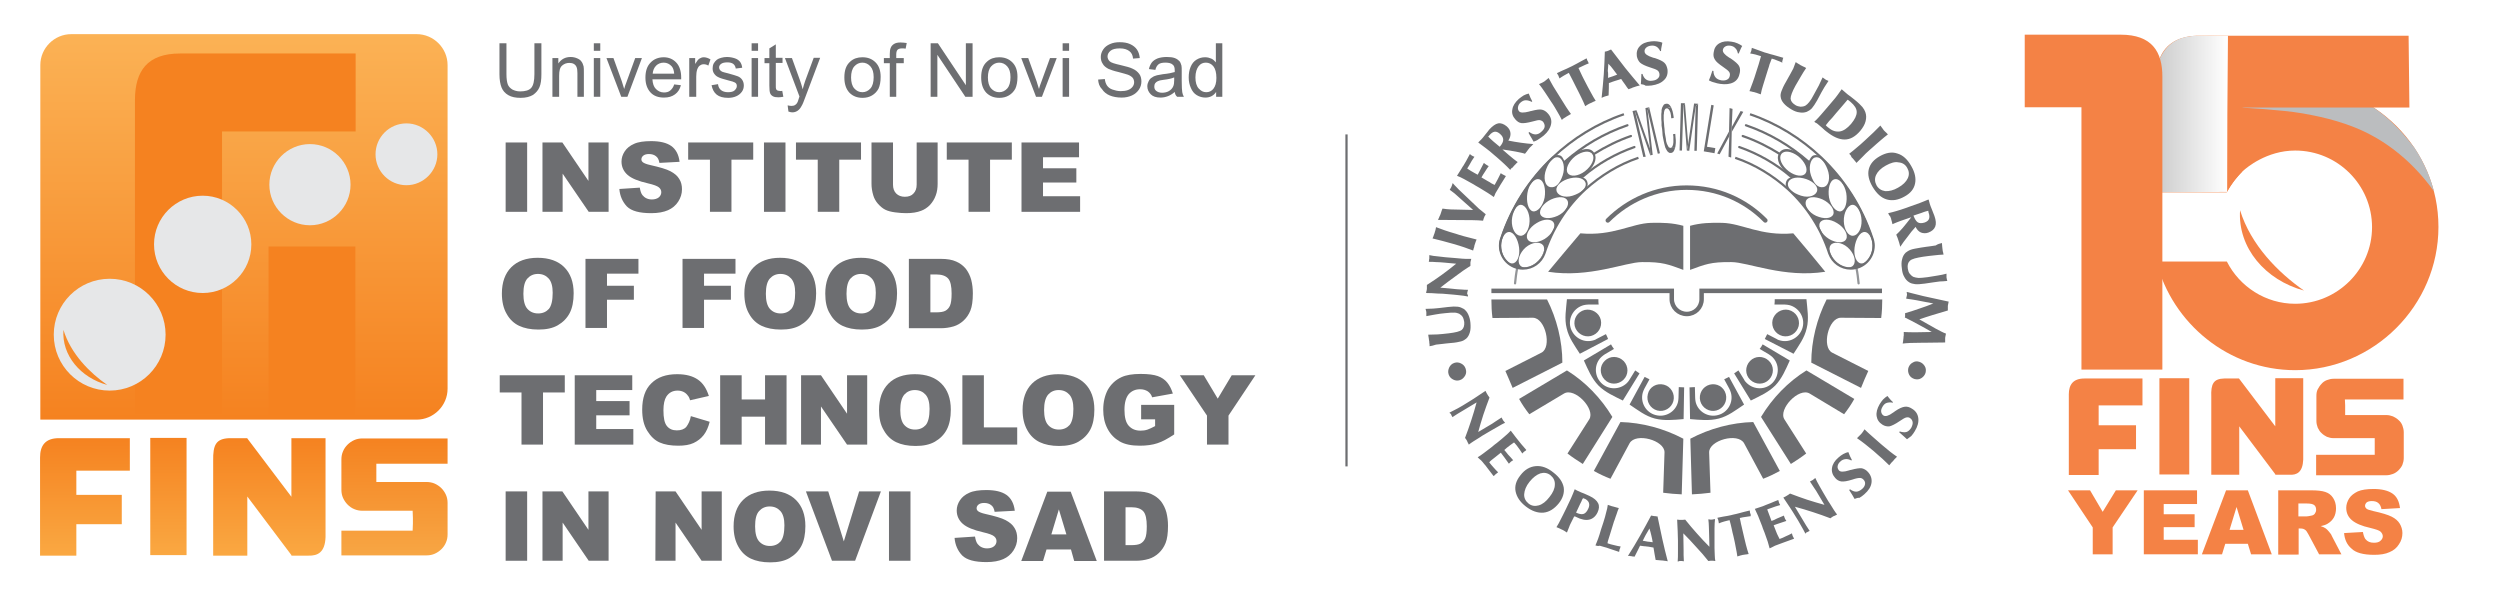 <?xml version="1.0" encoding="utf-8"?>
<!-- Generator: Adobe Illustrator 26.0.2, SVG Export Plug-In . SVG Version: 6.00 Build 0)  -->
<svg version="1.1" id="Layer_1" xmlns="http://www.w3.org/2000/svg" xmlns:xlink="http://www.w3.org/1999/xlink" x="0px" y="0px"
	 viewBox="0 0 930 225" style="enable-background:new 0 0 930 225;" xml:space="preserve">
<style type="text/css">
	.st0{display:none;}
	.st1{fill-rule:evenodd;clip-rule:evenodd;fill:url(#SVGID_1_);}
	.st2{fill:#F58220;}
	.st3{fill:url(#SVGID_00000067210459487955281350000012596222880584928941_);}
	.st4{fill:url(#SVGID_00000092421056258304270640000017530174731476690835_);}
	.st5{fill:url(#SVGID_00000172417312330126269320000007966247694237125268_);}
	.st6{fill:url(#SVGID_00000023991453289280292330000000882988978229650321_);}
	.st7{fill-rule:evenodd;clip-rule:evenodd;fill:#E6E7E8;}
	.st8{fill:none;stroke:#6D6E71;stroke-width:1.668;stroke-linecap:round;stroke-miterlimit:2.414;}
	.st9{fill-rule:evenodd;clip-rule:evenodd;fill:#6D6E71;}
	.st10{fill:none;stroke:#6D6E71;stroke-width:1.668;stroke-miterlimit:2.414;}
	.st11{fill:none;stroke:#6D6E71;stroke-width:0.834;stroke-linecap:round;stroke-miterlimit:2.414;}
	.st12{fill:none;stroke:#939598;stroke-width:0.834;stroke-linecap:round;stroke-miterlimit:2.414;}
	.st13{fill:none;stroke:#6D6E71;stroke-width:0.834;stroke-miterlimit:2.414;}
	.st14{fill:#6D6E71;}
	.st15{fill:#F48245;}
	.st16{fill:#BBBDBF;}
	.st17{fill:none;}
	.st18{filter:url(#Adobe_OpacityMaskFilter);}
	
		.st19{clip-path:url(#SVGID_00000032645049490340586070000014662068539513314487_);fill:url(#SVGID_00000031186764436278436970000005206907969869262779_);}
	
		.st20{clip-path:url(#SVGID_00000032645049490340586070000014662068539513314487_);mask:url(#SVGID_00000130617642085379644590000002568246288550109583_);}
	.st21{clip-path:url(#SVGID_00000015339362727302438680000013751733946931445909_);fill:#BBBDBF;}
	.st22{filter:url(#Adobe_OpacityMaskFilter_00000018213807634449339980000006878840712378381216_);}
	
		.st23{clip-path:url(#SVGID_00000091714664939248140180000015194756152764003730_);fill:url(#SVGID_00000083051033767549394460000013377088097775718824_);}
	
		.st24{clip-path:url(#SVGID_00000091714664939248140180000015194756152764003730_);mask:url(#SVGID_00000106115115382265859860000011274367268856687759_);}
	
		.st25{clip-path:url(#SVGID_00000120542588283624094940000002959540185821512339_);fill:url(#SVGID_00000072247167917496166310000012501301400682619565_);}
</style>
<g id="Grid" class="st0">
</g>
<g id="Layer_1_1_">
</g>
<g id="Desktop">
</g>
<g id="Guides">
</g>
<g id="Layer_1_3_">
	<g>
		
			<linearGradient id="SVGID_1_" gradientUnits="userSpaceOnUse" x1="-116.09" y1="852.769" x2="-116.09" y2="724.893" gradientTransform="matrix(1.121 0 0 1.121 220.934 -800.195)">
			<stop  offset="0" style="stop-color:#F58220"/>
			<stop  offset="1" style="stop-color:#FBB255"/>
		</linearGradient>
		<path class="st1" d="M15,156.1h140c6.3,0,11.5-5.2,11.5-11.5V24.2c0-6.3-5.2-11.5-11.5-11.5H26.5c-6.3,0-11.5,5.2-11.5,11.5V156.1
			L15,156.1z"/>
		<polygon class="st2" points="99.9,91.7 132.2,91.7 132.2,154.4 99.9,154.4 		"/>
		<path class="st2" d="M67,19.9h65.3v29H82.6c0,25.1,0,79.9,0,105H50.2c0-29.1,0-87.8,0-116.9C50.3,26.5,54.7,19.9,67,19.9L67,19.9z
			"/>
		
			<linearGradient id="SVGID_00000147939523682075293520000015326690835655687846_" gradientUnits="userSpaceOnUse" x1="-866.244" y1="566.771" x2="-866.244" y2="613.5" gradientTransform="matrix(0.935 0 0 0.935 910.395 -367.055)">
			<stop  offset="0" style="stop-color:#F58220"/>
			<stop  offset="1" style="stop-color:#FAA842"/>
		</linearGradient>
		<path style="fill:url(#SVGID_00000147939523682075293520000015326690835655687846_);" d="M85.3,163H92v0.1l16.4,21.7V163h12.7
			c0,12.3,0,24.5,0,36.8c-0.2,5.7-2.9,7-6.4,6.9h-6.3v-0.2L92,184.7v22H79.3c0-11.8,0-23.5,0-35.3C79.2,165.4,80.4,163.2,85.3,163
			L85.3,163z"/>
		
			<linearGradient id="SVGID_00000168118679595967784770000005921562014384429243_" gradientUnits="userSpaceOnUse" x1="-906.177" y1="566.825" x2="-906.177" y2="613.507" gradientTransform="matrix(0.935 0 0 0.935 910.197 -367.252)">
			<stop  offset="0" style="stop-color:#F58220"/>
			<stop  offset="1" style="stop-color:#FAA842"/>
		</linearGradient>
		<polygon style="fill:url(#SVGID_00000168118679595967784770000005921562014384429243_);" points="55.9,162.9 69.4,162.9 
			69.4,206.5 55.9,206.5 		"/>
		
			<linearGradient id="SVGID_00000103225750424751183860000001044357821309064326_" gradientUnits="userSpaceOnUse" x1="-939.586" y1="566.771" x2="-939.586" y2="613.495" gradientTransform="matrix(0.935 0 0 0.935 910.395 -367.055)">
			<stop  offset="0" style="stop-color:#F58220"/>
			<stop  offset="1" style="stop-color:#FAA842"/>
		</linearGradient>
		<path style="fill:url(#SVGID_00000103225750424751183860000001044357821309064326_);" d="M21.9,163h26.4v12.1H28.4v9h16.9V195
			H28.4v11.7H14.9c0-12.2,0-24.4,0-36.5C14.9,165.8,16.8,163,21.9,163L21.9,163z"/>
		
			<linearGradient id="SVGID_00000091737148665157287350000012474541394069949331_" gradientUnits="userSpaceOnUse" x1="-231.867" y1="900.256" x2="-231.867" y2="946.911" gradientTransform="matrix(0.935 0 0 0.935 363.615 -678.91)">
			<stop  offset="0" style="stop-color:#F58220"/>
			<stop  offset="1" style="stop-color:#F7A644"/>
		</linearGradient>
		<path style="fill:url(#SVGID_00000091737148665157287350000012474541394069949331_);" d="M140,172.5h26.5v-9.4h-31.7
			c-1.1,0-2.1,0.2-3,0.6c-0.9,0.4-1.8,1-2.5,1.7s-1.3,1.5-1.7,2.5c-0.4,0.9-0.6,1.9-0.6,3v11.3c0,1.1,0.2,2.1,0.6,3
			c0.4,0.9,1,1.8,1.7,2.5s1.5,1.3,2.5,1.7c0.9,0.4,2,0.6,3,0.6h18.7l0.1,2.6v2.2l-0.1,2.6H127v9.2h31.7c1.1,0,2.1-0.2,3-0.6
			c0.9-0.4,1.8-1,2.5-1.7s1.3-1.5,1.7-2.5c0.4-0.9,0.6-1.9,0.6-3v-11.7c0-1.1-0.2-2.1-0.6-3c-0.4-0.9-1-1.8-1.7-2.5
			s-1.6-1.3-2.5-1.7s-2-0.6-3-0.6H140v-2.6V175V172.5L140,172.5z"/>
		<path class="st7" d="M40.8,103.7c-11.5,0-20.8,9.3-20.8,20.8s9.3,20.8,20.8,20.8s20.8-9.3,20.8-20.8S52.3,103.7,40.8,103.7
			L40.8,103.7z M23.6,122.7c-0.7,9.5,6.4,17.8,16.3,20.5C33.4,138.7,26.3,131.6,23.6,122.7L23.6,122.7z"/>
		<path class="st7" d="M75.4,72.8c-10,0-18.1,8.1-18.1,18.1S65.4,109,75.4,109s18.1-8.1,18.1-18.1S85.3,72.8,75.4,72.8L75.4,72.8z"
			/>
		<path class="st7" d="M115.3,53.6c-8.3,0-15.1,6.8-15.1,15.1s6.8,15.1,15.1,15.1s15.1-6.8,15.1-15.1
			C130.4,60.4,123.6,53.6,115.3,53.6L115.3,53.6z"/>
		<path class="st7" d="M151.2,45.9c-6.4,0-11.5,5.2-11.5,11.5c0,6.4,5.2,11.5,11.5,11.5s11.5-5.2,11.5-11.5S157.5,45.9,151.2,45.9
			L151.2,45.9z"/>
	</g>
</g>
<path class="st8" d="M598.1,82c7.5-7.5,17.9-12.2,29.3-12.2c11.5,0,21.8,4.6,29.3,12.2"/>
<path class="st9" d="M560,138l13.4-6.8c4-2,1.5-13-3.2-13l-15,0.1c-0.3-2.3-0.4-4.6-0.4-6.9h20.7c3.6,7.1,5.7,15.4,5.7,23.5
	l-18.5,9.4C561.8,142.2,560.9,140,560,138L560,138z"/>
<path class="st9" d="M695,138l-13.4-6.8c-4-2-1.5-13,3.2-13l15,0.1c0.3-2.3,0.4-4.6,0.4-6.9h-20.7c-3.6,7.1-5.7,15.4-5.7,23.5
	l18.5,9.4C693.1,142.2,694.1,140,695,138L695,138z"/>
<path class="st9" d="M583.1,168.7l8.1-12.7c2.4-3.8-5.4-12-9.4-9.6l-12.9,7.7c-1.4-1.8-2.7-3.7-3.8-5.7l17.8-10.6
	c6.8,4.2,12.7,10.3,16.9,17.3l-11,17.5C586.9,171.4,584.9,170.1,583.1,168.7L583.1,168.7z"/>
<path class="st9" d="M671.9,168.7l-8.1-12.7c-2.4-3.8,5.4-12,9.4-9.6l12.8,7.7c1.4-1.8,2.7-3.7,3.8-5.7L672,137.8
	c-6.8,4.2-12.7,10.3-16.9,17.3l11.1,17.5C668.1,171.4,670.1,170.1,671.9,168.7L671.9,168.7z"/>
<path class="st9" d="M618.7,183.3l0.5-15c0.1-4.5-10.7-7.5-13-3.4l-7.1,13.2c-2.1-0.8-4.2-1.8-6.2-2.9l9.9-18.2
	c8,0.2,16.2,2.4,23.4,6.2l-0.6,20.7C623.3,183.8,620.9,183.6,618.7,183.3L618.7,183.3z"/>
<path class="st9" d="M636.3,183.3l-0.5-15c-0.1-4.5,10.7-7.5,13-3.4l7.1,13.2c2.1-0.8,4.2-1.8,6.2-2.9l-9.9-18.2
	c-8,0.2-16.2,2.4-23.4,6.2l0.6,20.7C631.7,183.8,634,183.6,636.3,183.3L636.3,183.3z"/>
<path class="st9" d="M595.5,119c0.6,2.7-1,5.3-3.7,6c-2.6,0.6-5.3-1-6-3.7c-0.6-2.7,1-5.3,3.7-6C592.2,114.7,594.9,116.4,595.5,119z
	"/>
<path class="st9" d="M659.4,119c-0.6,2.7,1,5.3,3.7,6c2.7,0.6,5.3-1,6-3.7c0.6-2.7-1-5.3-3.7-6C662.7,114.7,660.1,116.4,659.4,119z"
	/>
<path class="st9" d="M604,134.3c1.9,2,1.9,5.1-0.1,7s-5.1,1.9-7-0.1s-1.9-5.1,0.1-7C598.9,132.3,602,132.3,604,134.3z"/>
<path class="st9" d="M651,134.3c-1.9,2-1.9,5.1,0.1,7s5.1,1.9,7-0.1s1.9-5.1-0.1-7S652.9,132.3,651,134.3z"/>
<path class="st9" d="M619,143.1c2.6,0.7,4.2,3.4,3.5,6.1c-0.7,2.6-3.4,4.2-6,3.5s-4.2-3.4-3.5-6.1
	C613.6,143.9,616.3,142.4,619,143.1z"/>
<path class="st9" d="M636,143.1c-2.6,0.7-4.2,3.4-3.5,6.1c0.7,2.6,3.4,4.2,6,3.5s4.2-3.4,3.5-6.1S638.6,142.4,636,143.1z"/>
<path class="st9" d="M587.7,131.6c-1.9-3-4.1-5.9-4.9-9.5c-0.9-3.5-0.2-7.2,0.1-10.8h11.7c0,0.7,0,1.4,0.1,2h-3.9
	c-0.5,0-1.1,0.1-1.6,0.2c-3.6,0.9-5.9,4.6-5,8.2s4.6,5.9,8.2,5c0.5-0.1,1.1-0.3,1.5-0.6l3.5-1.8c0.3,0.6,0.6,1.2,0.8,1.8
	L587.7,131.6L587.7,131.6z"/>
<path class="st9" d="M667.2,131.6c1.9-3,4.1-5.9,4.9-9.5c0.9-3.5,0.2-7.2-0.1-10.8h-11.8c0,0.7,0,1.4-0.1,2h3.9
	c0.5,0,1.1,0.1,1.6,0.2c3.6,0.9,5.9,4.6,5,8.2s-4.6,5.9-8.2,5c-0.5-0.1-1.1-0.3-1.5-0.6l-3.5-1.8c-0.3,0.6-0.6,1.2-0.9,1.8
	L667.2,131.6L667.2,131.6z"/>
<path class="st9" d="M603.7,149c-3.2-1.6-6.5-3-9.1-5.6c-2.5-2.6-3.9-6-5.4-9.3l10.1-6c0.3,0.6,0.7,1.2,1.1,1.7l-3.4,2
	c-0.4,0.3-0.9,0.6-1.3,1c-2.7,2.6-2.7,6.9-0.1,9.6c2.6,2.7,6.9,2.7,9.6,0.1c0.4-0.4,0.7-0.8,1-1.3l2.1-3.4c0.5,0.4,1.1,0.7,1.6,1.1
	L603.7,149L603.7,149z"/>
<path class="st9" d="M651.3,149c3.2-1.6,6.5-3,9.1-5.6c2.5-2.6,3.9-6,5.4-9.3l-10.1-6c-0.3,0.6-0.7,1.2-1.1,1.7l3.4,2
	c0.4,0.3,0.9,0.6,1.3,1c2.7,2.6,2.7,6.9,0.1,9.6c-2.6,2.7-6.9,2.7-9.6,0.1c-0.4-0.4-0.8-0.8-1-1.3l-2.1-3.4
	c-0.5,0.4-1.1,0.7-1.6,1.1L651.3,149L651.3,149z"/>
<path class="st9" d="M626.3,155.9c-3.6,0.3-7.2,0.7-10.7-0.2s-6.4-3.2-9.4-5.2l5.6-10.3c0.6,0.3,1.2,0.6,1.8,0.9l-1.9,3.5
	c-0.2,0.5-0.5,1-0.6,1.5c-1,3.6,1.2,7.4,4.8,8.3c3.6,1,7.4-1.2,8.3-4.8c0.1-0.5,0.2-1.1,0.2-1.6l0.1-4c0.7,0,1.3,0.1,2,0.1
	L626.3,155.9L626.3,155.9z"/>
<path class="st9" d="M628.7,155.9c3.6,0.3,7.2,0.7,10.7-0.2s6.4-3.2,9.4-5.2l-5.6-10.3c-0.6,0.3-1.2,0.6-1.8,0.9l1.9,3.5
	c0.2,0.5,0.5,1,0.6,1.5c1,3.6-1.2,7.4-4.8,8.3c-3.6,1-7.4-1.2-8.3-4.8c-0.1-0.5-0.2-1.1-0.2-1.6l-0.1-4c-0.7,0-1.3,0.1-2,0.1
	L628.7,155.9L628.7,155.9z"/>
<path class="st10" d="M700.1,108.2H633v3.1c0,3.1-2.5,5.5-5.5,5.5c-3.1,0-5.6-2.5-5.6-5.5v-3.1h-67.1"/>
<path class="st9" d="M587.9,86.8c12.2,1.1,19-3.7,26.3-3.9c4.2-0.1,8,0,12,1.1v16.4c-5.5-2-7.6-3-15.4-2.9c-6.1,0-19.6,6-34.9,3.6
	C579.7,96.6,584.1,91.2,587.9,86.8L587.9,86.8z"/>
<path class="st9" d="M667.1,86.8c-12.2,1.1-19-3.7-26.4-3.9c-4.2-0.1-8,0-12,1.1v16.4c5.5-2,7.6-3,15.4-2.9c6.1,0,19.6,6,34.9,3.6
	C675.3,96.6,670.9,91.2,667.1,86.8L667.1,86.8z"/>
<path class="st11" d="M582.2,60.1c6.7-5.9,14.5-10.5,23.2-13.5"/>
<path class="st11" d="M592.9,57.3c4.3-2.7,8.9-5,13.8-6.7"/>
<path class="st12" d="M563.6,105.4c0.2-1.9,0.4-3.8,0.8-5.7"/>
<path class="st11" d="M588.8,65.7c5.6-4.8,12.1-8.5,19.2-11"/>
<path class="st13" d="M609.5,58.7c-7.4,2.5-14,6.6-19.7,11.7c-7,6.4-12.3,14.7-15.3,23.9c-1.2,3.3-4.3,5.6-8,5.6
	c-4.7,0-8.5-3.8-8.5-8.5c0-1,0.2-2,0.5-2.8c3.8-11.5,10.4-21.8,19.1-30c7.5-7.1,16.5-12.7,26.5-16.1"/>
<path class="st9" d="M589.8,70.4c0.7-0.7,0.9-1.5,0.8-2.2c-0.3-2-1.8-2-2-2.4c-0.1-0.2,0.8-0.8,1.4-1.3c2.7-2.1,4.4-5.2,3.1-7.5
	c-1.6-2.8-5.7-1.5-9.1,1.4c-0.9,0.8-1.4,1.2-1.9,1.5c-0.4-0.1-0.5-1.1-1.3-1.8c-0.7-0.6-2.3-0.6-3.5,0.4c-8.6,8.2-15.3,18.5-19.1,30
	c-0.3,0.8-0.5,1.8-0.5,2.8c0,4.7,3.8,8.5,8.5,8.5c3.7,0,6.8-2.3,8-5.6C577.5,85.1,582.8,76.9,589.8,70.4 M574,91.2
	c1.1,1.5,0,4.4-2.5,6.5c-2.4,2-5.1,2.4-6.1,0.9c-1.1-1.5-0.2-4.5,2.2-6.6C570,90,572.9,89.8,574,91.2 M561.3,86.3
	c1.8-0.1,3.4,2.7,3.8,5.8c0.4,3.1-0.7,5.8-2.5,5.9s-3.7-2.3-4.1-5.5C558.1,89.4,559.5,86.4,561.3,86.3 M565.9,76.2
	c1.7,0.2,3.2,3,3.1,6.1c-0.1,3.2-1.7,5.6-3.5,5.4s-3.2-2.6-3.1-5.7C562.6,78.8,564.2,76,565.9,76.2 M572.6,66.7
	c1.8,0.5,2.5,3.7,2,6.8c-0.6,3.1-2.7,5.5-4.4,5.1c-1.8-0.5-2.5-3.7-2-6.8C568.7,68.6,570.8,66.2,572.6,66.7 M579.9,58.6
	c1.7,0.6,2.4,3.8,1.4,6.7c-1,2.9-2.5,4.7-4.6,4.3c-2.1-0.4-2.7-3.6-1.5-6.7C576.4,59.8,578.2,58,579.9,58.6 M578,82.9
	c0.8,1.6-0.7,4.3-3.4,6c-2.7,1.6-5.6,1.7-6.4,0c-0.8-1.6,0.7-4.3,3.4-5.9C574.3,81.3,577.2,81.3,578,82.9 M583.2,74.8
	c0.6,1.7-1,4.2-3.8,5.5c-2.9,1.3-5.7,1.1-6.4-0.6c-0.6-1.7,1.2-4.2,4-5.5C579.9,72.9,582.5,73.1,583.2,74.8 M589.9,68.3
	c0.2,1.8-1.8,3.5-4.9,4.5c-3.1,1-5.8-0.2-6-2c-0.3-1.8,2.1-3.8,5.2-4.5C587.2,65.6,589.6,66.5,589.9,68.3 M592.4,57.4
	c1,1.5-0.2,4.3-2.8,6.3c-2.5,1.9-5.4,2.2-6.4,0.7s0.3-4.3,2.8-6.3C588.6,56.2,591.4,55.8,592.4,57.4"/>
<path class="st11" d="M672.7,60.1c-6.7-5.9-14.5-10.5-23.2-13.5"/>
<path class="st11" d="M662.1,57.3c-4.3-2.7-8.9-5-13.8-6.7"/>
<path class="st12" d="M691.4,105.4c-0.2-1.9-0.4-3.8-0.8-5.7"/>
<path class="st11" d="M666.2,65.7c-5.6-4.8-12.1-8.5-19.2-11"/>
<path class="st13" d="M645.5,58.7c7.4,2.5,14,6.6,19.7,11.7c7,6.4,12.3,14.7,15.3,23.9c1.2,3.3,4.3,5.6,8,5.6c4.7,0,8.5-3.8,8.5-8.5
	c0-1-0.2-2-0.5-2.8c-3.8-11.5-10.4-21.8-19-30C670,51.5,661,45.9,651,42.5"/>
<path class="st9" d="M665.1,70.4c-0.7-0.7-0.9-1.5-0.8-2.2c0.3-2,1.8-2,2-2.4c0.1-0.2-0.8-0.8-1.4-1.3c-2.7-2.1-4.4-5.2-3.1-7.5
	c1.6-2.8,5.7-1.5,9.1,1.4c0.9,0.8,1.4,1.2,1.9,1.5c0.4-0.1,0.5-1.1,1.3-1.8c0.7-0.6,2.3-0.6,3.5,0.4c8.7,8.2,15.3,18.5,19.1,30
	c0.3,0.8,0.5,1.8,0.5,2.8c0,4.7-3.8,8.5-8.5,8.5c-3.7,0-6.8-2.3-8-5.6C677.5,85.1,672.1,76.9,665.1,70.4 M681,91.2
	c-1.1,1.5,0,4.4,2.4,6.5c2.4,2,5.1,2.4,6.1,0.9c1.1-1.5,0.2-4.5-2.2-6.6C685,90,682,89.8,681,91.2 M693.7,86.3
	c-1.8-0.1-3.4,2.7-3.8,5.8c-0.4,3.1,0.7,5.8,2.5,5.9s3.7-2.3,4.1-5.5C696.9,89.4,695.5,86.4,693.7,86.3 M689,76.2
	c-1.7,0.2-3.2,3-3.1,6.1c0.1,3.2,1.7,5.6,3.5,5.4s3.2-2.6,3.1-5.7C692.4,78.8,690.7,76,689,76.2 M682.4,66.7c-1.8,0.5-2.5,3.7-2,6.8
	c0.6,3.1,2.7,5.5,4.4,5.1c1.8-0.5,2.5-3.7,2-6.8C686.2,68.6,684.2,66.2,682.4,66.7 M675.1,58.6c-1.7,0.6-2.4,3.8-1.4,6.7
	c1,2.9,2.5,4.7,4.6,4.3c2.1-0.4,2.7-3.6,1.5-6.7C678.6,59.8,676.8,58,675.1,58.6 M677,82.9c-0.8,1.6,0.7,4.3,3.4,6
	c2.7,1.6,5.6,1.7,6.4,0c0.8-1.6-0.7-4.3-3.4-5.9C680.7,81.3,677.8,81.3,677,82.9 M671.8,74.8c-0.6,1.7,1,4.2,3.8,5.5
	c2.9,1.3,5.7,1.1,6.4-0.6c0.6-1.7-1.2-4.2-4-5.5C675.1,72.9,672.4,73.1,671.8,74.8 M665.1,68.3c-0.2,1.8,1.8,3.5,4.9,4.5
	c3.1,1,5.8-0.2,6-2c0.3-1.8-2.1-3.8-5.2-4.5C667.8,65.6,665.3,66.5,665.1,68.3 M662.6,57.4c-1,1.5,0.2,4.3,2.8,6.3
	c2.5,1.9,5.4,2.2,6.3,0.7c1-1.5-0.3-4.3-2.8-6.3C666.4,56.2,663.6,55.8,662.6,57.4"/>
<path class="st9" d="M543.1,141.4c-0.9,0.3-1.7,0.2-2.5-0.2s-1.4-1-1.7-1.9s-0.2-1.7,0.2-2.6c0.4-0.8,1-1.4,1.9-1.7s1.7-0.2,2.5,0.2
	s1.4,1,1.7,1.9s0.3,1.7-0.1,2.5C544.6,140.5,544,141.1,543.1,141.4 M531.8,128.8c0-0.5,0-0.9-0.1-1.3c0-0.3,0-0.6-0.1-0.9
	c0-0.2-0.1-0.5-0.1-0.8c-0.1-0.3-0.1-0.8-0.2-1.3c1.1,0,2.3-0.1,3.5-0.1c1.2-0.1,2.6-0.2,4.1-0.4c2.5-0.3,4.2-0.7,4.9-1.3
	c0.7-0.6,1-1.6,0.9-2.9c-0.1-0.7-0.3-1.4-0.6-1.9s-0.8-0.9-1.3-1.2c-0.5-0.2-1.1-0.4-1.8-0.4s-1.9,0-3.4,0.2
	c-1.3,0.1-2.5,0.3-3.7,0.5s-2.3,0.4-3.3,0.6c0-0.4,0-0.7,0-0.9c0-0.2,0-0.4,0-0.5s0-0.3-0.1-0.5c0-0.2-0.1-0.4-0.2-0.8
	c1,0,1.9-0.1,2.8-0.1c0.8-0.1,1.6-0.1,2.2-0.2l3.4-0.4c1.6-0.2,2.7-0.2,3.6-0.1c0.8,0.1,1.5,0.4,2.2,0.8c0.7,0.5,1.3,1.2,1.7,2.1
	s0.7,1.9,0.8,3.1c0.1,1.3,0.1,2.5-0.2,3.5s-0.7,1.8-1.4,2.4c-0.5,0.4-1.1,0.8-1.9,1c-0.8,0.2-2.1,0.5-3.8,0.6l-2,0.2l-0.8,0.1
	c-1,0.1-1.9,0.2-2.7,0.3C533.3,128.5,532.5,128.7,531.8,128.8 M546.1,110.3c-1.1-0.2-2.3-0.4-3.5-0.5s-2.6-0.3-4.3-0.4
	c-1-0.1-2.2-0.2-3.5-0.2c-1.3-0.1-2.8-0.2-4.3-0.2c0.1-0.4,0.1-0.7,0.2-0.9c0-0.2,0.1-0.4,0.1-0.6s0-0.4,0-0.6s0-0.5,0-0.9
	c1.9-1.2,3.8-2.5,5.6-3.8s3.6-2.7,5.3-4.1l-4.3-0.4c-1.2-0.1-2.3-0.2-3.2-0.2c-0.9-0.1-1.8-0.1-2.7-0.1c0.1-0.3,0.1-0.5,0.1-0.7
	s0.1-0.4,0.1-0.5s0-0.3,0-0.6c0-0.3,0-0.5,0-0.7c0.8,0.2,2,0.4,3.4,0.5c1.4,0.2,3.5,0.4,6.3,0.6l1.1,0.1c1.1,0.1,2.1,0.2,2.8,0.2
	s1.4,0,2,0c-0.1,0.4-0.1,0.6-0.2,0.8c0,0.2-0.1,0.4-0.1,0.5c0,0.2,0,0.3,0,0.5s0,0.5,0,0.8c-1.9,1.2-3.8,2.5-5.6,3.9
	c-1.8,1.3-3.7,2.7-5.6,4.2l6.3,0.6c0.5,0,1,0.1,1.7,0.1c0.7,0.1,1.5,0.1,2.3,0.1c-0.1,0.3-0.1,0.5-0.2,0.7c0,0.2-0.1,0.4-0.1,0.5
	s0,0.2,0,0.4C546.1,109.7,546.1,109.9,546.1,110.3 M548,93.2c-1.1-0.4-2.2-0.8-3.3-1.2c-1.1-0.4-2.5-0.8-4.2-1.3
	c-1.4-0.4-2.8-0.8-4-1.1c-1.2-0.3-2.4-0.6-3.6-0.9c0.3-0.6,0.4-1,0.5-1.3s0.2-0.6,0.3-0.8c0-0.2,0.1-0.4,0.2-0.7
	c0.1-0.3,0.2-0.7,0.3-1.4c1.1,0.4,2.2,0.8,3.3,1.2c1.1,0.4,2.5,0.8,4.2,1.3l0.9,0.3c1.4,0.4,2.6,0.8,3.6,1c1,0.3,2.1,0.5,3.1,0.8
	c-0.2,0.5-0.4,0.9-0.5,1.3c-0.1,0.3-0.2,0.6-0.3,0.9c0,0.1-0.1,0.3-0.1,0.6C548.3,92,548.2,92.5,548,93.2 M551.7,82.1
	c-1.2-0.1-2.5-0.2-3.9-0.2c-0.1,0-0.2,0-0.2,0l-12.7-0.1c0.3-0.5,0.5-1,0.6-1.3c0.2-0.3,0.3-0.6,0.4-0.9c0-0.1,0.1-0.3,0.2-0.6
	c0.1-0.3,0.2-0.7,0.5-1.4c0.6,0.1,1.1,0.1,1.6,0.2c0.5,0,0.9,0.1,1.3,0.1l8.5,0.2l-6.4-5.7c-0.3-0.3-0.7-0.6-1.1-0.9
	c-0.4-0.3-0.8-0.6-1.2-0.9c0.2-0.3,0.3-0.6,0.4-0.7c0.1-0.2,0.2-0.3,0.2-0.4c0.1-0.1,0.1-0.3,0.2-0.5c0.1-0.2,0.2-0.5,0.3-0.9
	c0.5,0.6,1,1.1,1.5,1.6s0.9,1,1.4,1.4l6.2,5.9c0.4,0.4,0.9,0.9,1.5,1.3c0.5,0.4,1.1,0.9,1.7,1.4c-0.1,0.3-0.3,0.5-0.4,0.7
	c-0.1,0.2-0.2,0.4-0.2,0.5c-0.1,0.1-0.1,0.3-0.2,0.5C551.9,81.5,551.8,81.7,551.7,82.1 M555.7,73.3c-0.7-0.5-1.4-1-2.2-1.5
	s-1.8-1.1-3.1-1.9l-1.4-0.8l-0.8-0.5c-1.5-0.8-2.7-1.5-3.6-2c-0.9-0.5-1.8-0.9-2.6-1.2c0.8-1.3,1.4-2.2,1.7-2.7s0.5-0.9,0.7-1.1
	c0.3-0.5,0.6-1,1-1.7s0.8-1.5,1.4-2.6c0.1,0,0.1,0.1,0.2,0.2c0.3,0.2,0.5,0.4,0.6,0.4c0.1,0.1,0.3,0.2,0.6,0.3
	c0.1,0.1,0.2,0.1,0.3,0.1c-0.3,0.5-0.7,1-1,1.5s-0.6,1-0.9,1.6c-0.2,0.4-0.4,0.6-0.5,0.8s-0.2,0.3-0.3,0.5c0.5,0.3,1,0.6,1.4,0.9
	c0.5,0.3,1,0.6,1.4,0.8l1.1,0.6c0.3-0.6,0.6-1.2,1-1.9s0.8-1.6,1.3-2.5c0.2,0.1,0.3,0.3,0.5,0.4c0.2,0.1,0.3,0.2,0.4,0.3
	c0.1,0,0.3,0.1,0.5,0.3c0.2,0.1,0.3,0.1,0.4,0.2c-0.5,0.7-1,1.4-1.4,2.1c-0.5,0.7-0.9,1.4-1.3,2.1l2.2,1.3c0.6,0.3,1.1,0.6,1.5,0.9
	c0.4,0.2,0.8,0.4,1.2,0.6c0.4-0.7,0.8-1.5,1.2-2.2s0.7-1.5,1.1-2.2c0.1,0.1,0.2,0.2,0.4,0.3c0.1,0.1,0.3,0.2,0.5,0.3
	c0.1,0,0.2,0.1,0.4,0.2s0.4,0.2,0.6,0.3c-0.9,1.4-1.5,2.5-2,3.2c-0.4,0.7-0.8,1.3-1,1.7c-0.3,0.5-0.6,1-0.9,1.5
	C556.2,72.3,555.9,72.8,555.7,73.3 M561.8,63.2c-0.7-0.8-1.5-1.5-2.2-2.2c-0.8-0.7-1.7-1.6-2.9-2.6l-0.6-0.5
	c-1.3-1.2-2.5-2.1-3.4-2.8s-1.9-1.4-2.8-2.1l0.1-0.1c0.5-0.5,0.9-0.9,1.1-1.1c0.3-0.3,0.8-0.9,1.4-1.7c0.6-0.8,1.2-1.4,1.5-1.9
	c1.2-1.3,2.3-2.1,3.3-2.3s2.1,0.2,3.2,1.1c0.8,0.7,1.3,1.5,1.4,2.5c0.1,0.9-0.2,1.9-0.8,2.8c1.6,0.3,3.1,0.6,4.7,0.8
	c1.5,0.2,3.1,0.4,4.6,0.5c-0.5,0.5-0.8,0.9-1.1,1.1c-0.3,0.3-0.5,0.5-0.6,0.7c-0.2,0.2-0.4,0.5-0.6,0.8c-0.2,0.3-0.5,0.6-0.8,1
	c-0.8-0.3-2-0.5-3.4-0.8s-3.1-0.5-5-0.8l2.3,2c0.6,0.5,1.2,1,1.8,1.5c0.6,0.4,1.1,0.9,1.6,1.2c-0.4,0.4-0.7,0.6-0.9,0.9
	c-0.2,0.2-0.4,0.4-0.6,0.6c-0.1,0.2-0.3,0.4-0.5,0.6C562.3,62.4,562.1,62.8,561.8,63.2 M557.9,54.6L557.9,54.6
	c0.9-1,1.3-1.9,1.3-2.6c0-0.8-0.4-1.5-1.2-2.2c-0.7-0.6-1.4-0.9-2-0.8c-0.6,0.1-1.3,0.5-2,1.4l-0.1,0.1c-0.1,0.1-0.2,0.2-0.3,0.3
	c0.3,0.3,0.5,0.5,0.8,0.8s0.7,0.6,1.1,1L557.9,54.6 M570.5,52.7c-0.3-0.5-0.5-0.9-0.8-1.4s-0.7-1.1-1.1-1.9l0.3-0.3
	c0.8,0.6,1.6,0.9,2.3,0.9s1.5-0.3,2.2-1c0.7-0.6,1.1-1.2,1.2-1.8c0.1-0.6-0.1-1.2-0.5-1.8c-0.3-0.4-0.8-0.6-1.2-0.7
	c-0.5-0.1-1.4,0.1-2.8,0.5c-1.9,0.5-3.3,0.7-4.1,0.6c-0.9-0.1-1.6-0.6-2.3-1.4c-1-1.1-1.4-2.4-1.1-3.7c0.2-1.4,1-2.6,2.4-3.9
	c0.6-0.5,1.2-0.9,1.8-1.3c0.6-0.3,1.3-0.6,1.9-0.7c0.2,0.5,0.4,1,0.6,1.5c0.2,0.5,0.5,0.9,0.7,1.4l-0.2,0.2
	c-0.8-0.4-1.5-0.6-2.2-0.6s-1.3,0.3-1.9,0.8c-0.6,0.5-0.9,1.1-1,1.7c-0.1,0.6,0,1.1,0.4,1.6c0.5,0.6,1.7,0.6,3.7,0.1
	c0.3-0.1,0.6-0.2,0.8-0.2c1.9-0.5,3.2-0.7,4-0.5s1.5,0.6,2.2,1.4c1.1,1.2,1.5,2.6,1.2,4c-0.3,1.5-1.2,2.9-2.7,4.2
	c-0.6,0.5-1.2,0.9-1.8,1.3C571.7,52.3,571.1,52.5,570.5,52.7 M581,44.6c-0.5-1-1.1-2.1-1.7-3.1c-0.6-1-1.3-2.3-2.3-3.7
	c-0.8-1.3-1.6-2.4-2.3-3.5c-0.7-1-1.4-2.1-2.2-3c0.6-0.3,1-0.5,1.3-0.6c0.3-0.2,0.5-0.3,0.7-0.4c0.1-0.1,0.3-0.2,0.5-0.4
	c0.2-0.2,0.6-0.5,1.1-0.9c0.5,1,1.1,2,1.7,3.1c0.6,1,1.4,2.3,2.3,3.7l0.5,0.8c0.8,1.2,1.4,2.3,2,3.2s1.2,1.8,1.8,2.6
	c-0.5,0.3-0.9,0.5-1.2,0.7s-0.6,0.3-0.8,0.5c-0.1,0.1-0.3,0.2-0.5,0.3C581.9,43.9,581.5,44.1,581,44.6 M591,23.6
	c-0.6,0.2-1.3,0.5-1.9,0.8c-0.6,0.3-1.3,0.6-1.9,0.9c0.2,0.4,0.4,0.8,0.6,1.3c0.2,0.4,0.5,1,0.8,1.7l0.4,0.8
	c1.2,2.4,2.2,4.2,2.8,5.3s1.2,2.2,1.8,3.1c-0.6,0.3-1.1,0.4-1.3,0.6c-0.3,0.1-0.5,0.2-0.7,0.3s-0.5,0.2-0.8,0.4s-0.7,0.4-1.1,0.7
	c-0.4-1-0.9-2.1-1.4-3.1c-0.5-1.1-1.2-2.4-2-4c-0.3-0.7-0.8-1.5-1.2-2.4c-0.5-0.9-1-1.9-1.5-2.9c-0.6,0.3-1.2,0.7-1.8,1
	c-0.6,0.4-1.2,0.7-1.7,1.1v-0.1c-0.2-0.5-0.3-0.8-0.4-1c0-0.1-0.1-0.2-0.3-0.5c-0.1-0.1-0.2-0.3-0.2-0.4c1.5-0.7,2.7-1.3,3.5-1.6
	c0.8-0.4,1.5-0.7,2.1-1c0.5-0.3,1.2-0.6,1.9-1c0.8-0.4,1.9-1.1,3.5-1.9c0.1,0.2,0.2,0.4,0.2,0.6c0.1,0.1,0.1,0.3,0.2,0.4
	c0.1,0.2,0.2,0.3,0.3,0.5C590.8,23.2,590.9,23.4,591,23.6 M598.2,29c0,0,0.1,0,0.2-0.1c0.7-0.2,1.2-0.4,1.5-0.5s0.9-0.3,1.6-0.6h0.1
	c-0.5-0.7-1-1.3-1.5-2s-1.1-1.4-1.8-2.1c-0.1,0.9-0.1,1.9-0.2,2.7C598.3,27.3,598.2,28.2,598.2,29 M595.8,36.4
	c0.3-2.9,0.6-5.8,0.8-8.7s0.3-5.7,0.4-8.5c0,0,0,0,0.1,0c0.5-0.1,0.9-0.2,1.1-0.3c0.2-0.1,0.5-0.2,0.9-0.4c0.1,0,0.2-0.1,0.2-0.1
	c1.8,2.4,3.6,4.7,5.3,6.9c1.8,2.2,3.6,4.4,5.4,6.5c-0.5,0.1-0.9,0.2-1.2,0.3c-0.4,0.1-0.7,0.2-0.9,0.3c-0.3,0.1-0.7,0.2-1,0.4
	c-0.4,0.1-0.7,0.3-1.1,0.4c-0.3-0.3-0.7-0.9-1.3-1.8c-0.6-0.8-1.1-1.5-1.4-2c-0.1,0-0.5,0.1-1,0.3c-0.6,0.2-1,0.3-1.3,0.4
	c-0.1,0-0.4,0.1-0.9,0.3c-0.5,0.2-1,0.4-1.4,0.5c0,1,0,2.5-0.1,4.5v0.1c-0.3,0.1-0.5,0.1-0.7,0.2c-0.2,0-0.3,0.1-0.4,0.1
	c-0.2,0.1-0.4,0.1-0.6,0.2C596.2,36.2,596,36.3,595.8,36.4 M610.4,31.3c0-0.5,0.1-1.1,0.1-1.6c0-0.6,0.1-1.3,0.1-2.2h0.4
	c0.3,1,0.8,1.7,1.4,2.1c0.6,0.4,1.4,0.6,2.4,0.4c0.9-0.1,1.5-0.4,2-0.9s0.6-1,0.5-1.7c-0.1-0.5-0.3-0.9-0.7-1.2
	c-0.4-0.3-1.3-0.7-2.7-1.1c-1.9-0.6-3.1-1.2-3.8-1.8c-0.6-0.6-1-1.4-1.2-2.4c-0.2-1.5,0.2-2.8,1.1-3.7c0.9-1,2.3-1.6,4.2-1.8
	c0.8-0.1,1.5-0.1,2.2,0s1.4,0.2,2,0.5c-0.1,0.5-0.2,1-0.3,1.5s-0.2,1-0.2,1.6h-0.3c-0.4-0.8-0.9-1.4-1.5-1.7c-0.6-0.3-1.2-0.4-2-0.3
	s-1.4,0.4-1.8,0.8c-0.4,0.4-0.6,0.9-0.5,1.5c0.1,0.8,1.1,1.5,3,2.1c0.3,0.1,0.6,0.2,0.8,0.2c1.8,0.6,3,1.2,3.6,1.8
	c0.6,0.6,0.9,1.4,1.1,2.4c0.2,1.6-0.2,3-1.3,4c-1.1,1.1-2.6,1.7-4.6,2c-0.8,0.1-1.5,0.1-2.2,0.1C611.7,31.5,611.1,31.4,610.4,31.3
	 M635.7,29.9c0.2-0.5,0.4-1,0.6-1.5c0.2-0.5,0.4-1.2,0.7-2.1l0.4,0.1c0,1,0.3,1.8,0.8,2.4s1.2,0.9,2.2,1.1c0.9,0.1,1.6,0,2.1-0.3
	c0.6-0.3,0.9-0.8,1-1.5c0.1-0.5,0-1-0.3-1.4s-1-1-2.2-1.8c-1.6-1.1-2.7-2-3.1-2.8c-0.5-0.8-0.6-1.6-0.4-2.7c0.2-1.5,0.9-2.6,2.1-3.3
	c1.2-0.7,2.7-0.9,4.5-0.6c0.8,0.1,1.5,0.3,2.2,0.6c0.7,0.3,1.2,0.6,1.8,1c-0.3,0.5-0.5,0.9-0.7,1.4s-0.4,0.9-0.6,1.4h-0.3
	c-0.2-0.9-0.5-1.6-1-2c-0.4-0.5-1.1-0.8-1.8-0.9c-0.8-0.1-1.4,0-1.9,0.3s-0.8,0.7-0.9,1.3c-0.1,0.8,0.6,1.7,2.3,2.8
	c0.3,0.2,0.5,0.3,0.7,0.4c1.6,1.1,2.6,2,3,2.7s0.5,1.6,0.3,2.6c-0.3,1.6-1,2.8-2.3,3.5s-3,0.9-5,0.6c-0.8-0.1-1.5-0.3-2.1-0.5
	C636.9,30.5,636.3,30.2,635.7,29.9 M663,23.3c-0.6-0.3-1.3-0.6-1.9-0.8c-0.6-0.3-1.3-0.5-2-0.7c-0.2,0.4-0.3,0.8-0.5,1.3
	c-0.2,0.4-0.4,1-0.6,1.8l-0.3,0.9c-0.8,2.6-1.4,4.5-1.8,5.8c-0.4,1.2-0.7,2.4-0.9,3.5c-0.6-0.2-1.1-0.4-1.4-0.5
	c-0.3-0.1-0.5-0.2-0.7-0.2c-0.2-0.1-0.5-0.2-0.8-0.2c-0.3-0.1-0.7-0.2-1.3-0.3c0.4-1,0.8-2.1,1.2-3.2s0.9-2.5,1.4-4.2
	c0.2-0.7,0.5-1.6,0.8-2.5c0.3-1,0.6-2,0.9-3.1c-0.7-0.2-1.3-0.4-2-0.6s-1.4-0.3-2-0.4v-0.1c0.2-0.5,0.4-0.8,0.4-1
	c0-0.1,0.1-0.3,0.1-0.6c0-0.2,0.1-0.3,0.1-0.4c1.6,0.6,2.8,1,3.6,1.3s1.6,0.6,2.2,0.7c0.6,0.2,1.2,0.4,2.1,0.6
	c0.8,0.2,2.1,0.6,3.8,1.1c-0.1,0.2-0.2,0.4-0.2,0.6c-0.1,0.2-0.1,0.3-0.1,0.4c0,0.2-0.1,0.4-0.2,0.6C663.1,22.9,663.1,23.1,663,23.3
	 M668,23.1c0.4,0.3,0.8,0.5,1.1,0.7s0.6,0.3,0.8,0.5c0.2,0.1,0.5,0.2,0.8,0.4c0.3,0.1,0.7,0.3,1.2,0.6c-0.6,0.9-1.3,1.9-1.9,3
	c-0.6,1-1.3,2.2-2.1,3.6c-1.2,2.2-1.8,3.8-1.8,4.8c0.1,1,0.7,1.7,1.8,2.4c0.6,0.4,1.3,0.5,1.9,0.6c0.6,0,1.2-0.1,1.8-0.4
	c0.5-0.3,0.9-0.7,1.4-1.3s1.1-1.5,1.8-2.9c0.6-1.1,1.2-2.2,1.8-3.3c0.5-1,1-2.1,1.4-3c0.3,0.2,0.5,0.4,0.7,0.5s0.3,0.2,0.4,0.3
	c0.1,0.1,0.3,0.1,0.4,0.2c0.2,0.1,0.4,0.2,0.7,0.3c-0.5,0.8-1,1.6-1.5,2.3c-0.4,0.7-0.8,1.4-1.1,1.9l-1.6,3c-0.8,1.4-1.4,2.3-2,3
	c-0.6,0.6-1.2,1-1.9,1.3c-0.9,0.3-1.8,0.4-2.7,0.2c-1-0.1-2-0.5-3-1.1c-1.2-0.7-2.1-1.4-2.8-2.2s-1.1-1.6-1.2-2.5
	c-0.1-0.6,0-1.3,0.3-2.1s0.8-2,1.7-3.5l1-1.8l0.4-0.7c0.5-0.9,0.9-1.7,1.3-2.4C667.4,24.6,667.7,23.8,668,23.1 M679.2,46.6
	c0.2,0.2,0.3,0.4,0.5,0.5c0.2,0.2,0.3,0.3,0.5,0.4c1.4,1.2,2.8,1.6,4.2,1.4c1.4-0.2,2.8-1.2,4.2-2.8c1.4-1.7,2.1-3.1,2.1-4.4
	c0-1.3-0.8-2.5-2.3-3.8c-0.3-0.2-0.5-0.4-0.6-0.5s-0.3-0.2-0.5-0.3c-0.3,0.3-0.6,0.7-1.1,1.3c-1.5,1.8-2.6,3-3.1,3.6
	c-0.4,0.5-0.9,1.1-1.5,1.8C680.8,44.6,680,45.5,679.2,46.6 M674.9,45.3c0.5-0.5,1.1-1,1.6-1.6c0.6-0.6,1.2-1.4,2.1-2.4l1.8-2.1
	l1.1-1.3c0.9-1,1.6-1.9,2.1-2.6c0.5-0.7,1-1.4,1.5-2.1c0.2,0.2,0.5,0.4,0.7,0.6c0.2,0.2,0.5,0.4,0.8,0.7c0.5,0.4,1,0.9,1.8,1.4
	c0.7,0.6,1.2,0.9,1.4,1.1c1.5,1.2,2.5,2.2,3,2.8s0.9,1.3,1.1,1.9c0.4,1.1,0.4,2.2,0.1,3.4c-0.3,1.2-1,2.4-2,3.6
	c-1.8,2.1-3.7,3.2-5.8,3.2s-4.3-1-6.8-3c-0.4-0.3-0.9-0.7-1.5-1.3c-0.6-0.5-1.1-0.9-1.4-1.2c-0.2-0.2-0.4-0.3-0.6-0.5
	C675.6,45.8,675.3,45.6,674.9,45.3 M687.9,57.2c0.9-0.7,1.8-1.4,2.7-2.2c0.9-0.7,2-1.7,3.3-2.9c1.1-1,2.1-2,3-2.8
	c0.9-0.9,1.8-1.8,2.6-2.6c0.4,0.5,0.6,0.9,0.8,1.1c0.2,0.3,0.4,0.5,0.5,0.7c0.1,0.1,0.3,0.3,0.5,0.5s0.6,0.5,1,1
	c-0.9,0.7-1.8,1.4-2.7,2.2s-2,1.7-3.3,2.9l-0.7,0.6c-1.1,1-2,1.8-2.7,2.6c-0.8,0.8-1.5,1.5-2.3,2.3c-0.3-0.4-0.6-0.8-0.9-1.1
	c-0.2-0.3-0.4-0.5-0.6-0.7c-0.1-0.1-0.2-0.2-0.4-0.4C688.7,58,688.4,57.7,687.9,57.2 M701.5,61.6c-1.8,1-3,2.2-3.6,3.5
	c-0.6,1.3-0.5,2.6,0.2,3.9c0.7,1.2,1.8,1.9,3.2,2.1c1.4,0.1,3.1-0.3,4.8-1.3c1.8-1,3-2.2,3.6-3.5s0.5-2.6-0.2-3.8
	c-0.7-1.3-1.8-2-3.3-2.1C704.9,60.1,703.3,60.6,701.5,61.6 M699.3,58.1c2.3-1.3,4.5-1.7,6.5-1c2.1,0.6,3.8,2.2,5.2,4.7
	c1.4,2.4,1.8,4.6,1.4,6.5c-0.4,2-1.7,3.6-3.9,4.8c-2.3,1.3-4.5,1.7-6.6,1.1s-3.8-2.2-5.3-4.7c-1.4-2.4-1.9-4.6-1.4-6.6
	C695.7,61,697,59.4,699.3,58.1 M702.4,79.3c1-0.2,2-0.5,3.1-0.8c1-0.3,2.3-0.7,3.7-1.2L710,77c1.7-0.6,3-1.1,4.2-1.5
	c1.1-0.4,2.2-0.9,3.2-1.3c0,0.1,0,0.1,0.1,0.2c0.2,0.7,0.3,1.2,0.4,1.5c0.1,0.4,0.4,1.1,0.8,2.1c0.4,1,0.7,1.7,0.9,2.3
	c0.6,1.7,0.7,3,0.3,4s-1.2,1.7-2.5,2.2c-1,0.4-2,0.3-2.8,0c-0.9-0.4-1.5-1.1-2-2.1c-1.1,1.2-2.1,2.4-3,3.7c-1,1.2-1.9,2.5-2.7,3.7
	c-0.2-0.7-0.3-1.2-0.4-1.5c-0.1-0.4-0.2-0.7-0.3-0.9c-0.1-0.3-0.2-0.6-0.3-0.9s-0.3-0.7-0.5-1.2c0.7-0.6,1.4-1.4,2.4-2.5
	c0.9-1.1,2-2.4,3.2-4l-2.9,1c-0.8,0.3-1.5,0.5-2.2,0.8s-1.3,0.5-1.9,0.8c-0.1-0.5-0.2-0.9-0.3-1.2c-0.1-0.3-0.2-0.6-0.2-0.8
	c-0.1-0.2-0.2-0.5-0.3-0.8C702.8,80.2,702.6,79.8,702.4,79.3 M711.8,80.2L711.8,80.2c0.5,1.3,1,2.1,1.6,2.5s1.5,0.4,2.5,0.1
	c0.9-0.3,1.5-0.8,1.7-1.4s0.2-1.4-0.2-2.4c0,0,0-0.1,0-0.2s-0.1-0.2-0.1-0.4c-0.4,0.1-0.7,0.2-1.1,0.3c-0.4,0.1-0.8,0.3-1.4,0.5
	L711.8,80.2"/>
<path class="st9" d="M722.4,90.4c0,0.5,0.1,0.9,0.1,1.3c0,0.3,0.1,0.6,0.1,0.9c0,0.2,0.1,0.5,0.1,0.8c0.1,0.3,0.2,0.7,0.3,1.3
	c-1.1,0.1-2.3,0.1-3.5,0.3c-1.2,0.1-2.6,0.3-4.1,0.5c-2.5,0.4-4.2,0.8-4.9,1.5c-0.7,0.6-1,1.6-0.8,2.9c0.1,0.7,0.3,1.4,0.7,1.9
	s0.8,0.9,1.4,1.2c0.5,0.2,1.1,0.3,1.9,0.4c0.7,0,1.9-0.1,3.4-0.3c1.3-0.2,2.5-0.4,3.7-0.6s2.3-0.4,3.3-0.7c0,0.4,0,0.7,0,0.9
	c0,0.2,0,0.4,0,0.5s0.1,0.3,0.1,0.5s0.1,0.4,0.2,0.8c-1,0.1-1.9,0.2-2.8,0.2c-0.8,0.1-1.6,0.2-2.2,0.3l-3.4,0.5
	c-1.5,0.2-2.7,0.3-3.6,0.2c-0.8-0.1-1.6-0.3-2.2-0.7c-0.8-0.5-1.4-1.2-1.8-2c-0.5-0.8-0.8-1.9-0.9-3.1c-0.2-1.3-0.2-2.5,0.1-3.5
	c0.2-1,0.7-1.8,1.3-2.4c0.5-0.4,1.1-0.8,1.9-1.1c0.8-0.3,2.1-0.5,3.8-0.8l2-0.3l0.8-0.1c1-0.1,1.9-0.3,2.7-0.4
	C720.8,90.8,721.6,90.6,722.4,90.4 M709.3,108.6c1.7,0.4,3.2,0.8,4.4,1.1c1.2,0.3,2.3,0.6,3.4,0.8l7.8,1.7c-0.1,0.4-0.1,0.7-0.2,1
	c0,0.2-0.1,0.4-0.1,0.6s0,0.4,0,0.7c0,0.3,0,0.6,0,1c-2.1,0.6-4,1.2-5.7,1.7s-3.4,1.1-4.9,1.6l6,3.4c0.8,0.4,1.5,0.8,2.1,1.1
	c0.6,0.3,1.2,0.6,1.8,0.8c-0.1,0.4-0.1,0.7-0.2,1c0,0.2-0.1,0.4-0.1,0.6s0,0.4,0,0.7c0,0.2,0,0.6,0,1l-7.8,0.1c-0.2,0-0.5,0-0.8,0
	c-3.3,0-5.7,0.1-7.2,0.3c0.1-0.5,0.2-1,0.2-1.3s0.1-0.6,0.1-0.8c0-0.3,0-0.5,0.1-0.9c0-0.3,0-0.7,0-1.3c1.2,0.1,2.8,0.1,4.6,0.1
	c0.1,0,0.2,0,0.3,0l5.5-0.1c-1.7-1-3.3-1.9-5-2.8s-3.3-1.8-5-2.6c0-0.1,0.1-0.3,0.1-0.4s0-0.3,0-0.4s0-0.3,0-0.5c0-0.1,0-0.2,0-0.3
	c1.8-0.5,3.6-1.1,5.3-1.7c1.8-0.6,3.5-1.2,5.2-1.9l-6.2-1.2c-0.5-0.1-1.1-0.2-1.8-0.3c-0.7-0.1-1.4-0.2-2.1-0.3
	c0.1-0.4,0.1-0.7,0.2-0.9c0-0.2,0.1-0.3,0.1-0.5c0-0.1,0-0.3,0-0.4C709.3,109.2,709.3,108.9,709.3,108.6 M714,134.6
	c0.9,0.3,1.5,0.8,2,1.6s0.5,1.6,0.3,2.5c-0.3,0.9-0.8,1.5-1.6,2s-1.6,0.5-2.5,0.3c-0.9-0.3-1.6-0.8-2-1.6s-0.5-1.6-0.3-2.5
	c0.3-0.9,0.8-1.6,1.6-2C712.2,134.4,713.1,134.3,714,134.6"/>
<path class="st9" d="M539.2,153.5c1-0.5,2.1-1.1,3.1-1.6c1.1-0.6,2.3-1.3,3.7-2.2c0.9-0.5,1.9-1.2,3-1.9s2.3-1.5,3.6-2.4
	c0.2,0.4,0.3,0.6,0.4,0.8c0.1,0.2,0.2,0.4,0.3,0.5c0.1,0.2,0.2,0.3,0.3,0.5s0.3,0.4,0.5,0.7c-0.8,2.1-1.6,4.3-2.3,6.4
	c-0.7,2.1-1.3,4.3-1.9,6.4l3.7-2.2c1.1-0.6,2-1.2,2.7-1.7c0.8-0.5,1.5-1,2.3-1.5c0.1,0.2,0.2,0.5,0.3,0.6c0.1,0.2,0.2,0.3,0.2,0.4
	c0.1,0.1,0.2,0.3,0.4,0.5s0.3,0.4,0.4,0.5c-0.8,0.3-1.8,0.9-3,1.6c-1.3,0.7-3.1,1.8-5.5,3.2l-0.9,0.6c-1,0.6-1.8,1.1-2.4,1.5
	c-0.6,0.4-1.2,0.8-1.7,1.2c-0.1-0.3-0.3-0.6-0.4-0.8c-0.1-0.2-0.2-0.3-0.2-0.5c-0.1-0.1-0.2-0.3-0.3-0.5s-0.3-0.4-0.5-0.7
	c0.8-2.1,1.6-4.3,2.3-6.5s1.4-4.4,2-6.7l-5.5,3.3c-0.4,0.2-0.9,0.5-1.5,0.9s-1.3,0.8-2,1.3c-0.1-0.3-0.2-0.5-0.3-0.6
	c-0.1-0.2-0.2-0.3-0.2-0.5c-0.1-0.1-0.1-0.2-0.2-0.3C539.5,154,539.4,153.8,539.2,153.5 M549.7,170.1c0.7-0.4,1.4-0.9,2.2-1.5
	s1.7-1.3,2.9-2.2l1.2-1l0.8-0.6c1.3-1.1,2.4-1.9,3.1-2.6c0.8-0.7,1.5-1.3,2.1-2c0.9,1.2,1.6,2.1,1.9,2.5c0.4,0.5,0.6,0.8,0.8,1
	c0.3,0.4,0.7,0.9,1.2,1.5s1.1,1.3,1.9,2.2c-0.1,0-0.1,0.1-0.2,0.2c-0.3,0.2-0.5,0.3-0.6,0.4c-0.1,0.1-0.3,0.2-0.5,0.5
	c-0.1,0.1-0.2,0.2-0.2,0.2c-0.3-0.5-0.7-1-1-1.5c-0.4-0.5-0.7-1-1.1-1.5c-0.3-0.3-0.5-0.6-0.6-0.7c-0.1-0.2-0.3-0.3-0.4-0.4
	c-0.5,0.3-0.9,0.7-1.4,1c-0.4,0.3-0.9,0.7-1.3,1l-0.9,0.8c0.4,0.5,0.9,1,1.4,1.7c0.6,0.6,1.2,1.3,1.9,2.1c-0.2,0.1-0.4,0.2-0.5,0.3
	s-0.3,0.2-0.4,0.3c-0.1,0.1-0.2,0.2-0.4,0.4c-0.1,0.1-0.3,0.3-0.3,0.3c-0.5-0.7-1-1.4-1.5-2.1c-0.5-0.7-1-1.3-1.5-2l-2,1.6
	c-0.5,0.4-1,0.8-1.4,1.1s-0.7,0.6-0.9,0.9c0.5,0.7,1.1,1.3,1.6,1.9c0.5,0.6,1.1,1.2,1.7,1.8c-0.1,0.1-0.3,0.2-0.4,0.3
	c-0.1,0.1-0.3,0.2-0.5,0.4c-0.1,0.1-0.2,0.1-0.3,0.3c-0.1,0.1-0.3,0.3-0.5,0.4c-1-1.3-1.8-2.3-2.3-3s-0.9-1.2-1.2-1.5
	c-0.4-0.5-0.7-0.9-1.1-1.3C550.5,170.9,550.1,170.5,549.7,170.1 M569,179.2c-1.3,1.6-1.9,3.2-2,4.6c-0.1,1.4,0.5,2.6,1.6,3.5
	s2.4,1.1,3.8,0.7c1.4-0.4,2.7-1.4,4-3.1c1.3-1.6,2-3.2,2-4.6c0.1-1.4-0.5-2.6-1.6-3.5s-2.4-1.1-3.8-0.7
	C571.6,176.6,570.3,177.6,569,179.2 M565.6,176.8c1.6-2.1,3.5-3.2,5.7-3.4s4.4,0.6,6.6,2.4c2.2,1.7,3.4,3.5,3.8,5.5
	c0.3,2-0.3,4-1.8,5.9c-1.7,2.1-3.6,3.3-5.7,3.5c-2.2,0.2-4.4-0.6-6.6-2.3c-2.2-1.7-3.4-3.6-3.8-5.6
	C563.4,180.8,564,178.8,565.6,176.8 M585.6,192.1l-1.4,2.8c-0.1,0.2-0.3,0.6-0.5,1.2c-0.2,0.6-0.5,1.3-0.8,2
	c-0.5-0.3-0.8-0.5-1.1-0.7s-0.6-0.3-0.8-0.4c-0.2-0.1-0.5-0.2-0.8-0.4c-0.3-0.1-0.7-0.3-1.2-0.5c0.6-0.9,1.1-1.9,1.6-2.9
	s1.2-2.3,2-4c0.7-1.4,1.3-2.7,1.8-3.8c0.5-1.2,1-2.3,1.4-3.4c0.4,0.2,0.7,0.4,0.9,0.5s0.5,0.2,0.7,0.3c0.4,0.2,1,0.5,1.9,0.8
	c0.9,0.4,1.5,0.7,2,0.9c1.7,0.8,2.7,1.7,3.2,2.7s0.4,2.1-0.2,3.4c-0.7,1.5-1.8,2.4-3.1,2.7s-3,0-4.9-1c-0.2-0.1-0.4-0.2-0.5-0.2
	C585.7,192.2,585.6,192.2,585.6,192.1 M586.3,190.7c1.1,0.5,2,0.7,2.7,0.5s1.3-0.8,1.8-1.9c0.4-0.8,0.5-1.5,0.3-2.2
	c-0.2-0.6-0.7-1.1-1.4-1.5c-0.1,0-0.2-0.1-0.3-0.1s-0.3-0.1-0.5-0.2c-0.1,0.2-0.2,0.3-0.3,0.5s-0.2,0.3-0.2,0.5l-0.6,1.2
	L586.3,190.7 M593.5,202.9c0.3-0.8,0.7-1.6,1-2.5s0.7-2,1.1-3.5l0.5-1.5l0.3-0.9c0.5-1.6,0.9-2.9,1.1-3.9c0.3-1,0.5-1.9,0.6-2.8
	c0.2,0.1,0.6,0.2,0.9,0.3c0.5,0.2,0.9,0.3,1,0.3c0.4,0.1,1,0.3,1.8,0.5c0.2,0,0.3,0.1,0.4,0.1c-0.3,0.7-0.6,1.5-0.8,2.2
	c-0.3,0.7-0.5,1.5-0.8,2.3l-0.2,0.5l-1.6,5.2c-0.3,0.9-0.5,1.5-0.6,1.9s-0.2,0.7-0.2,1c0.8,0.3,1.6,0.5,2.5,0.7
	c0.8,0.2,1.6,0.4,2.4,0.5c-0.1,0.2-0.2,0.4-0.2,0.6c-0.1,0.2-0.1,0.3-0.2,0.4c0,0.1-0.1,0.3-0.1,0.6c0,0.2-0.1,0.3-0.1,0.4
	c-1.6-0.5-2.8-0.9-3.6-1.2s-1.4-0.5-1.9-0.6c-0.6-0.2-1.1-0.3-1.7-0.5C594.6,203.2,594.1,203.1,593.5,202.9 M611.1,201.2
	c0.1,0,0.1,0,0.3,0c0.7,0.1,1.2,0.2,1.6,0.3c0.4,0,0.9,0.1,1.7,0.2h0.1c-0.1-0.8-0.3-1.6-0.5-2.5c-0.2-0.8-0.4-1.7-0.7-2.6
	c-0.5,0.8-0.9,1.6-1.4,2.4C611.8,199.8,611.4,200.5,611.1,201.2 M605.6,206.8c1.6-2.5,3.1-5,4.5-7.5s2.8-5,4.1-7.5c0,0,0,0,0.1,0
	c0.5,0.1,0.9,0.2,1.1,0.2c0.2,0,0.5,0,0.9,0.1c0.1,0,0.2,0,0.3,0c0.6,2.9,1.2,5.7,1.8,8.5s1.3,5.5,2,8.2c-0.5-0.1-0.9-0.2-1.3-0.2
	c-0.4-0.1-0.7-0.1-0.9-0.1c-0.3,0-0.7-0.1-1.1-0.1c-0.4,0-0.8-0.1-1.2-0.1c-0.1-0.4-0.2-1.2-0.4-2.2s-0.3-1.8-0.4-2.4
	c-0.1,0-0.5-0.1-1.1-0.2c-0.6-0.1-1-0.2-1.4-0.2c-0.1,0-0.4-0.1-1-0.1c-0.6-0.1-1-0.1-1.5-0.2c-0.4,0.9-1.1,2.2-2,4l-0.1,0.1
	c-0.3-0.1-0.5-0.1-0.7-0.1s-0.3-0.1-0.4-0.1c-0.2,0-0.4,0-0.6-0.1C606.1,206.8,605.8,206.8,605.6,206.8 M624.1,208.9
	c0.1-1.2,0.1-2.3,0.1-3.5s0-2.6,0-4.3c0-1-0.1-2.2-0.1-3.5c-0.1-1.3-0.1-2.8-0.2-4.3c0.4,0,0.7,0.1,0.9,0.1s0.4,0,0.6,0
	c0.2,0,0.4,0,0.6,0c0.2,0,0.5-0.1,0.9-0.1c1.4,1.8,2.9,3.5,4.4,5.2s3,3.3,4.6,4.9l-0.1-4.3c0-1.2-0.1-2.3-0.1-3.2s-0.1-1.8-0.2-2.7
	c0.3,0,0.5,0,0.7,0.1c0.2,0,0.4,0,0.5,0s0.3,0,0.6-0.1c0.3,0,0.5-0.1,0.7-0.1c-0.1,0.8-0.2,2-0.2,3.4s0,3.5,0,6.3v1.1
	c0,1.1,0.1,2.1,0.1,2.8s0.1,1.4,0.2,2c-0.4,0-0.6-0.1-0.8-0.1s-0.4,0-0.5,0c-0.2,0-0.3,0-0.5,0s-0.5,0.1-0.8,0.1
	c-1.4-1.8-2.9-3.5-4.5-5.2c-1.5-1.7-3.1-3.4-4.8-5.1l0.1,6.4c0,0.5,0,1,0,1.7s0.1,1.5,0.1,2.3c-0.3,0-0.5-0.1-0.7-0.1s-0.4,0-0.5,0
	s-0.2,0-0.4,0C624.7,208.8,624.4,208.8,624.1,208.9 M651.3,192c-0.7,0.1-1.4,0.2-2,0.3c-0.7,0.1-1.4,0.2-2.1,0.4
	c0.1,0.4,0.2,0.9,0.3,1.4s0.2,1.1,0.4,1.8l0.2,0.9c0.6,2.7,1.1,4.6,1.4,5.9c0.3,1.3,0.7,2.4,1,3.4c-0.6,0.1-1.1,0.2-1.4,0.2
	c-0.3,0.1-0.6,0.1-0.7,0.1c-0.2,0.1-0.5,0.1-0.8,0.2c-0.3,0.1-0.7,0.2-1.3,0.4c-0.2-1.1-0.3-2.2-0.6-3.4c-0.2-1.2-0.5-2.6-0.9-4.3
	c-0.2-0.7-0.4-1.6-0.6-2.6c-0.2-1-0.5-2.1-0.8-3.2c-0.7,0.2-1.4,0.3-2,0.5c-0.7,0.2-1.3,0.4-2,0.7v-0.1c-0.1-0.5-0.1-0.9-0.2-1.1
	c0-0.1-0.1-0.3-0.2-0.5c-0.1-0.2-0.1-0.3-0.1-0.4c1.6-0.3,2.9-0.6,3.8-0.7c0.9-0.2,1.6-0.3,2.2-0.5c0.6-0.1,1.3-0.3,2.1-0.5
	s2.1-0.6,3.9-1c0,0.2,0.1,0.4,0.1,0.6c0,0.2,0,0.3,0.1,0.4c0,0.2,0.1,0.4,0.2,0.6C651.2,191.6,651.2,191.8,651.3,192 M658.3,204
	c-0.2-0.8-0.5-1.7-0.7-2.5c-0.3-0.9-0.7-2-1.2-3.4l-0.6-1.5l-0.3-0.9c-0.6-1.6-1.1-2.8-1.5-3.8c-0.4-0.9-0.8-1.8-1.2-2.6
	c1.4-0.5,2.4-0.8,3-1c0.5-0.2,1-0.4,1.2-0.5c0.5-0.2,1.1-0.4,1.8-0.7s1.6-0.7,2.7-1.1c0,0.1,0,0.1,0.1,0.3c0.1,0.4,0.2,0.6,0.2,0.7
	c0,0.1,0.1,0.3,0.3,0.6c0.1,0.1,0.1,0.2,0.1,0.3c-0.6,0.2-1.2,0.3-1.7,0.5c-0.6,0.2-1.1,0.4-1.7,0.6c-0.4,0.1-0.7,0.3-0.9,0.3
	c-0.2,0.1-0.4,0.2-0.5,0.2c0.2,0.5,0.4,1.1,0.6,1.6c0.2,0.5,0.4,1.1,0.6,1.6l0.4,1.1c0.6-0.2,1.3-0.5,2-0.9c0.8-0.3,1.6-0.7,2.6-1.1
	c0.1,0.2,0.1,0.4,0.2,0.6c0.1,0.2,0.1,0.3,0.2,0.5c0,0.1,0.1,0.3,0.3,0.5c0.1,0.2,0.2,0.3,0.2,0.4c-0.8,0.3-1.6,0.5-2.4,0.8
	c-0.8,0.3-1.6,0.5-2.3,0.8l0.9,2.3c0.2,0.6,0.5,1.2,0.7,1.6c0.2,0.4,0.4,0.8,0.6,1.2c0.8-0.3,1.6-0.6,2.3-1c0.8-0.3,1.5-0.7,2.3-1.1
	c0,0.1,0.1,0.3,0.1,0.4c0,0.2,0.1,0.3,0.2,0.6c0,0.1,0.1,0.2,0.2,0.4c0.1,0.2,0.2,0.4,0.3,0.6c-1.6,0.6-2.8,1-3.6,1.3
	s-1.4,0.5-1.9,0.7s-1.1,0.4-1.6,0.6C659.4,203.5,658.9,203.7,658.3,204 M671.6,198.5c-0.5-1-1.1-2.1-1.7-3.1
	c-0.6-1.1-1.3-2.3-2.2-3.7c-0.5-0.9-1.2-1.9-1.9-3s-1.5-2.3-2.4-3.6c0.4-0.2,0.6-0.3,0.8-0.4c0.2-0.1,0.4-0.2,0.5-0.3
	c0.2-0.1,0.3-0.2,0.5-0.3s0.4-0.3,0.7-0.5c2.1,0.8,4.3,1.6,6.4,2.3c2.1,0.7,4.3,1.3,6.4,1.9l-2.2-3.7c-0.6-1.1-1.2-2-1.7-2.7
	c-0.5-0.8-1-1.5-1.5-2.3c0.2-0.1,0.5-0.2,0.6-0.3c0.2-0.1,0.3-0.2,0.4-0.2c0.1-0.1,0.3-0.2,0.5-0.4s0.4-0.3,0.5-0.4
	c0.3,0.8,0.9,1.8,1.6,3.1c0.7,1.3,1.8,3.1,3.2,5.5l0.6,0.9c0.6,1,1.1,1.8,1.5,2.4c0.4,0.6,0.8,1.2,1.2,1.7c-0.3,0.2-0.6,0.3-0.8,0.4
	c-0.2,0.1-0.3,0.2-0.5,0.2c-0.1,0.1-0.3,0.2-0.5,0.3s-0.4,0.3-0.7,0.5c-2.1-0.8-4.3-1.6-6.5-2.3s-4.4-1.4-6.7-2l3.3,5.5
	c0.2,0.4,0.5,0.9,0.9,1.5s0.8,1.2,1.3,2c-0.2,0.1-0.5,0.2-0.6,0.3c-0.2,0.1-0.3,0.2-0.5,0.2c-0.1,0.1-0.2,0.1-0.3,0.2
	C672.1,198.1,671.9,198.3,671.6,198.5 M689.9,185.6c-0.3-0.5-0.5-0.9-0.8-1.4s-0.7-1.1-1.2-1.9l0.3-0.3c0.8,0.6,1.6,0.9,2.3,0.9
	s1.5-0.4,2.2-1s1-1.2,1.1-1.8s-0.1-1.2-0.6-1.7c-0.4-0.4-0.8-0.6-1.3-0.6s-1.4,0.1-2.8,0.6c-1.9,0.6-3.2,0.8-4.1,0.7
	c-0.9-0.1-1.7-0.6-2.3-1.3c-1-1.1-1.4-2.4-1.2-3.7c0.2-1.4,1-2.7,2.4-3.9c0.6-0.5,1.2-1,1.8-1.3s1.2-0.6,1.9-0.7
	c0.2,0.5,0.4,1,0.6,1.5c0.2,0.5,0.5,0.9,0.7,1.4l-0.2,0.2c-0.8-0.4-1.5-0.6-2.2-0.5s-1.3,0.3-1.9,0.9c-0.6,0.5-0.9,1.1-1,1.7
	c-0.1,0.6,0.1,1.1,0.5,1.6c0.5,0.6,1.8,0.6,3.7,0c0.3-0.1,0.6-0.2,0.8-0.2c1.8-0.5,3.2-0.7,4-0.6c0.8,0.2,1.6,0.6,2.3,1.4
	c1.1,1.2,1.5,2.6,1.3,4c-0.2,1.5-1.1,2.9-2.7,4.3c-0.6,0.5-1.2,1-1.8,1.3C691.1,185.1,690.5,185.4,689.9,185.6 M702.8,173.1
	c-0.8-0.8-1.7-1.6-2.5-2.4c-0.9-0.8-2-1.7-3.3-2.9c-1.2-1-2.2-1.8-3.2-2.6s-2-1.5-3-2.2c0.4-0.4,0.8-0.8,1-1s0.4-0.4,0.6-0.6
	c0.1-0.1,0.2-0.3,0.4-0.5s0.4-0.6,0.8-1.2c0.8,0.8,1.7,1.6,2.6,2.4c0.9,0.8,2,1.8,3.3,2.9l0.7,0.6c1.1,0.9,2.1,1.7,2.9,2.4
	c0.9,0.7,1.7,1.3,2.6,1.9c-0.4,0.4-0.7,0.7-1,1c-0.2,0.3-0.4,0.5-0.6,0.7c-0.1,0.1-0.2,0.3-0.4,0.4
	C703.5,172.2,703.2,172.6,702.8,173.1 M709.4,163.4c-0.4-0.4-0.8-0.7-1.2-1.1c-0.4-0.4-1-0.9-1.7-1.5l0.2-0.3c1,0.3,1.8,0.4,2.5,0.2
	s1.3-0.8,1.8-1.6c0.4-0.8,0.6-1.5,0.5-2.1s-0.4-1.1-1-1.5c-0.4-0.3-0.9-0.3-1.4-0.2s-1.3,0.6-2.5,1.4c-1.6,1.1-2.9,1.7-3.7,1.9
	c-0.9,0.1-1.8-0.1-2.6-0.6c-1.3-0.8-2-1.9-2.2-3.2c-0.2-1.4,0.2-2.8,1.1-4.4c0.4-0.7,0.9-1.3,1.3-1.8c0.5-0.5,1-0.9,1.6-1.3
	c0.3,0.4,0.7,0.8,1,1.2c0.4,0.4,0.7,0.8,1.1,1.1l-0.1,0.2c-0.9-0.2-1.7-0.1-2.3,0.1c-0.6,0.2-1.1,0.7-1.5,1.4s-0.6,1.3-0.5,1.9
	c0.1,0.6,0.4,1.1,0.9,1.4c0.7,0.4,1.9,0.1,3.5-1.1c0.3-0.2,0.5-0.3,0.7-0.5c1.6-1.1,2.8-1.6,3.7-1.7c0.8-0.1,1.7,0.1,2.6,0.7
	c1.4,0.8,2.2,2,2.4,3.5s-0.2,3.1-1.3,4.9c-0.4,0.7-0.8,1.2-1.3,1.8C710.4,162.6,709.9,163.1,709.4,163.4"/>
<polygon class="st9" points="608.8,41 607.3,41.3 611.3,58.4 612.2,58.3 608.4,42.1 "/>
<polygon class="st9" points="608.8,41 608.4,42.1 613.9,57.8 613.8,55.2 "/>
<polygon class="st9" points="613.5,39.9 612.1,40.2 613.8,55.2 613.9,57.8 614.8,57.6 612.9,41.1 "/>
<polygon class="st9" points="613.5,39.9 612.9,41.1 616.7,57.2 617.5,57 "/>
<polygon class="st9" points="623.2,49.8 622.4,49.9 622.4,50.2 622.5,50.8 622.5,52 622.5,52.9 622.4,53.7 622.2,54.3 621.9,54.8 
	621.5,55 623.1,55 623.2,54.8 623.3,54.1 623.4,53.2 623.4,52.2 623.3,51.1 "/>
<polygon class="st9" points="621.6,39.8 620,40.3 620.2,40.3 620.7,40.6 621.1,41.2 621.4,41.9 621.6,42.9 621.7,44 622.6,43.9 
	622.6,43.7 622.6,43.5 622.4,42.3 622.2,41.4 621.9,40.5 "/>
<polygon class="st9" points="619.8,38.6 619.3,38.7 618.9,39 618.6,39.5 618.3,40.1 618.1,40.9 618.1,41.6 618,42.4 618,43.3 
	618,44.3 618.1,45.5 618.1,46.7 618.3,48 618.4,49.1 618.5,50.4 618.7,51.5 618.9,52.5 619.1,53.4 619.3,54.2 619.5,54.9 
	619.8,55.5 620.2,56.2 620.6,56.6 621.1,56.9 621.6,56.9 621.7,56.9 622.2,56.7 622.6,56.3 622.9,55.7 623.1,55 621.5,55 621.3,55 
	620.8,54.8 620.5,54.3 620.1,53.5 620,53.2 619.8,52.5 619.7,51.6 619.5,50.5 619.3,49.3 619.2,47.9 619.1,47.1 619,45.8 
	618.9,44.7 618.9,43.7 618.9,42.8 619,42.1 619,41.8 619.2,41 619.5,40.5 620,40.3 621.6,39.8 621.2,39.2 620.8,38.8 620.3,38.6 "/>
<polygon class="st9" points="626.8,38.4 625.3,38.4 624.8,56 625.7,56 626.2,39.4 "/>
<polygon class="st9" points="626.8,38.4 626.2,39.4 627.5,56 628,53.5 "/>
<polygon class="st9" points="631.7,38.6 630.2,38.5 628,53.5 627.5,56 628.4,56.1 630.8,39.6 "/>
<polygon class="st9" points="631.7,38.6 630.8,39.6 630.3,56.1 631.2,56.1 "/>
<polygon class="st9" points="637.5,39.2 636.6,39 633.8,56.3 637.8,57 638.1,55.1 635,54.6 "/>
<polygon class="st9" points="643.2,48.9 638.8,57.1 639.7,57.4 643.3,50.7 "/>
<polygon class="st9" points="644.5,40.5 643.4,40.2 643.2,48.9 643.3,50.7 643,58.3 644,58.6 644.2,49.1 644.2,47.3 "/>
<polygon class="st9" points="648.5,41.6 647.5,41.3 644.2,47.3 644.2,49.1 "/>
<line class="st13" x1="500.9" y1="173.5" x2="500.9" y2="50"/>
<g>
	<path class="st14" d="M188.1,53h8v25.8h-8V53z"/>
	<path class="st14" d="M201.8,53h7.4l9.7,14.3V53h7.5v25.8H219l-9.7-14.2v14.2h-7.5V53z"/>
	<path class="st14" d="M230.4,70.3l7.6-0.5c0.2,1.2,0.5,2.2,1,2.8c0.8,1,2,1.6,3.5,1.6c1.1,0,2-0.3,2.6-0.8s0.9-1.2,0.9-1.9
		c0-0.7-0.3-1.3-0.9-1.8s-1.9-1-4.1-1.5c-3.5-0.8-6-1.8-7.5-3.1c-1.5-1.3-2.3-3-2.3-5c0-1.3,0.4-2.6,1.2-3.8s1.9-2.1,3.5-2.8
		c1.5-0.7,3.7-1,6.3-1c3.3,0,5.8,0.6,7.5,1.8s2.8,3.2,3.1,5.9l-7.5,0.4c-0.2-1.2-0.6-2-1.3-2.5c-0.6-0.5-1.5-0.8-2.6-0.8
		c-0.9,0-1.6,0.2-2.1,0.6c-0.5,0.4-0.7,0.9-0.7,1.4c0,0.4,0.2,0.8,0.6,1.1c0.4,0.3,1.3,0.7,2.7,1c3.5,0.8,6,1.5,7.5,2.3
		s2.6,1.7,3.3,2.9c0.7,1.1,1,2.4,1,3.8c0,1.7-0.5,3.2-1.4,4.6s-2.2,2.5-3.8,3.2s-3.7,1.1-6.2,1.1c-4.4,0-7.4-0.8-9.1-2.5
		C231.6,75.1,230.6,72.9,230.4,70.3z"/>
	<path class="st14" d="M256,53h24.2v6.4h-8.1v19.4h-8V59.4H256V53z"/>
	<path class="st14" d="M284.2,53h8v25.8h-8V53z"/>
	<path class="st14" d="M296.1,53h24.2v6.4h-8.1v19.4h-8V59.4h-8.1V53z"/>
	<path class="st14" d="M340.8,53h8v15.4c0,1.5-0.2,3-0.7,4.3c-0.5,1.4-1.2,2.5-2.2,3.6c-1,1-2.1,1.7-3.2,2.1
		c-1.5,0.6-3.4,0.9-5.6,0.9c-1.3,0-2.6-0.1-4.1-0.3c-1.5-0.2-2.7-0.5-3.7-1s-1.9-1.3-2.7-2.2s-1.4-2-1.7-3c-0.5-1.6-0.7-3.1-0.7-4.4
		V53h8v15.7c0,1.4,0.4,2.5,1.2,3.3c0.8,0.8,1.9,1.2,3.2,1.2c1.4,0,2.5-0.4,3.2-1.2c0.8-0.8,1.2-1.9,1.2-3.3V53H340.8z"/>
	<path class="st14" d="M352.2,53h24.2v6.4h-8.1v19.4h-8V59.4h-8.1V53z"/>
	<path class="st14" d="M380,53h21.4v5.5H388v4.1h12.4v5.3H388V73h13.8v5.8H380V53z"/>
	<path class="st14" d="M186.7,109.2c0-4.2,1.2-7.5,3.5-9.8s5.6-3.5,9.8-3.5c4.3,0,7.6,1.2,9.9,3.5c2.3,2.3,3.5,5.5,3.5,9.7
		c0,3-0.5,5.5-1.5,7.4s-2.5,3.4-4.4,4.5s-4.3,1.6-7.2,1.6s-5.3-0.5-7.2-1.4s-3.5-2.4-4.6-4.4C187.3,114.8,186.7,112.2,186.7,109.2z
		 M194.7,109.3c0,2.6,0.5,4.5,1.5,5.6s2.3,1.7,4,1.7s3-0.6,4-1.7c0.9-1.1,1.4-3.1,1.4-6c0-2.4-0.5-4.2-1.5-5.3c-1-1.1-2.3-1.7-4-1.7
		c-1.6,0-2.9,0.6-3.9,1.7S194.7,106.6,194.7,109.3z"/>
	<path class="st14" d="M217.8,96.3h19.7v5.5h-11.7v4.5h10v5.2h-10V122h-8V96.3z"/>
	<path class="st14" d="M253.9,96.3h19.7v5.5h-11.7v4.5h10v5.2h-10V122h-8V96.3z"/>
	<path class="st14" d="M276.9,109.2c0-4.2,1.2-7.5,3.5-9.8s5.6-3.5,9.8-3.5c4.3,0,7.6,1.2,9.9,3.5s3.5,5.5,3.5,9.7
		c0,3-0.5,5.5-1.5,7.4s-2.5,3.4-4.4,4.5s-4.3,1.6-7.2,1.6c-2.9,0-5.3-0.5-7.2-1.4c-1.9-0.9-3.5-2.4-4.6-4.4
		C277.5,114.8,276.9,112.2,276.9,109.2z M284.9,109.3c0,2.6,0.5,4.5,1.5,5.6s2.3,1.7,4,1.7s3-0.6,4-1.7c0.9-1.1,1.4-3.1,1.4-6
		c0-2.4-0.5-4.2-1.5-5.3c-1-1.1-2.3-1.7-4-1.7c-1.6,0-2.9,0.6-3.9,1.7S284.9,106.6,284.9,109.3z"/>
	<path class="st14" d="M307,109.2c0-4.2,1.2-7.5,3.5-9.8s5.6-3.5,9.8-3.5c4.3,0,7.6,1.2,9.9,3.5s3.5,5.5,3.5,9.7
		c0,3-0.5,5.5-1.5,7.4s-2.5,3.4-4.4,4.5s-4.3,1.6-7.2,1.6c-2.9,0-5.3-0.5-7.2-1.4c-1.9-0.9-3.5-2.4-4.6-4.4
		C307.5,114.8,307,112.2,307,109.2z M314.9,109.3c0,2.6,0.5,4.5,1.5,5.6s2.3,1.7,4,1.7s3-0.6,4-1.7c0.9-1.1,1.4-3.1,1.4-6
		c0-2.4-0.5-4.2-1.5-5.3c-1-1.1-2.3-1.7-4-1.7c-1.6,0-2.9,0.6-3.9,1.7S314.9,106.6,314.9,109.3z"/>
	<path class="st14" d="M338.1,96.3H350c2.3,0,4.2,0.3,5.7,1c1.4,0.6,2.6,1.5,3.6,2.7c0.9,1.2,1.6,2.6,2,4.1c0.4,1.6,0.6,3.2,0.6,5
		c0,2.8-0.3,4.9-0.9,6.4s-1.5,2.8-2.6,3.8s-2.3,1.7-3.6,2.1c-1.7,0.5-3.3,0.7-4.8,0.7h-11.9L338.1,96.3L338.1,96.3z M346.1,102.1
		v14.1h2c1.7,0,2.9-0.2,3.6-0.6s1.3-1,1.7-1.9c0.4-0.9,0.6-2.4,0.6-4.5c0-2.7-0.4-4.6-1.3-5.6s-2.4-1.5-4.4-1.5H346.1z"/>
	<path class="st14" d="M185.9,139.6h24.2v6.4H202v19.4h-8V146h-8.1V139.6z"/>
	<path class="st14" d="M213.8,139.6h21.4v5.5h-13.4v4.1h12.4v5.3h-12.4v5.1h13.8v5.8h-21.8V139.6z"/>
	<path class="st14" d="M257,154.8l7,2.1c-0.5,2-1.2,3.6-2.2,4.9c-1,1.3-2.3,2.3-3.8,3s-3.4,1-5.7,1c-2.8,0-5.1-0.4-6.9-1.2
		c-1.8-0.8-3.3-2.2-4.6-4.3s-1.9-4.7-1.9-7.9c0-4.3,1.1-7.6,3.4-9.8c2.3-2.3,5.5-3.4,9.6-3.4c3.3,0,5.8,0.7,7.7,2s3.2,3.3,4.1,6.1
		l-7,1.6c-0.2-0.8-0.5-1.4-0.8-1.7c-0.4-0.6-1-1.1-1.6-1.4c-0.6-0.3-1.4-0.5-2.2-0.5c-1.8,0-3.2,0.7-4.2,2.2
		c-0.7,1.1-1.1,2.8-1.1,5.1c0,2.9,0.4,4.8,1.3,5.9c0.9,1.1,2.1,1.6,3.7,1.6c1.5,0,2.7-0.4,3.5-1.3
		C256.1,157.7,256.7,156.5,257,154.8z"/>
	<path class="st14" d="M267.9,139.6h8v9h8.7v-9h8v25.8h-8V155h-8.7v10.4h-8V139.6z"/>
	<path class="st14" d="M298,139.6h7.4l9.7,14.3v-14.3h7.5v25.8h-7.5l-9.7-14.2v14.2H298V139.6z"/>
	<path class="st14" d="M327,152.5c0-4.2,1.2-7.5,3.5-9.8s5.6-3.5,9.8-3.5c4.3,0,7.6,1.2,9.9,3.5s3.5,5.5,3.5,9.7
		c0,3-0.5,5.5-1.5,7.4s-2.5,3.4-4.4,4.5s-4.3,1.6-7.2,1.6c-2.9,0-5.3-0.5-7.2-1.4c-1.9-0.9-3.5-2.4-4.6-4.4
		C327.5,158,327,155.5,327,152.5z M334.9,152.5c0,2.6,0.5,4.5,1.5,5.6s2.3,1.7,4,1.7s3-0.6,4-1.7c0.9-1.1,1.4-3.1,1.4-6
		c0-2.4-0.5-4.2-1.5-5.3s-2.3-1.7-4-1.7c-1.6,0-2.9,0.6-3.9,1.7C335.4,148,334.9,149.9,334.9,152.5z"/>
	<path class="st14" d="M358,139.6h8V159h12.4v6.4H358V139.6z"/>
	<path class="st14" d="M380.4,152.5c0-4.2,1.2-7.5,3.5-9.8s5.6-3.5,9.8-3.5c4.3,0,7.6,1.2,9.9,3.5s3.5,5.5,3.5,9.7
		c0,3-0.5,5.5-1.5,7.4s-2.5,3.4-4.4,4.5s-4.3,1.6-7.2,1.6c-2.9,0-5.3-0.5-7.2-1.4c-1.9-0.9-3.5-2.4-4.6-4.4
		C381,158,380.4,155.5,380.4,152.5z M388.4,152.5c0,2.6,0.5,4.5,1.5,5.6s2.3,1.7,4,1.7s3-0.6,4-1.7c0.9-1.1,1.4-3.1,1.4-6
		c0-2.4-0.5-4.2-1.5-5.3s-2.3-1.7-4-1.7c-1.6,0-2.9,0.6-3.9,1.7C388.9,148,388.4,149.9,388.4,152.5z"/>
	<path class="st14" d="M424.5,156v-5.4h12.3v11c-2.4,1.6-4.4,2.7-6.3,3.3c-1.8,0.6-4,0.9-6.5,0.9c-3.1,0-5.6-0.5-7.5-1.6
		s-3.4-2.6-4.5-4.7s-1.6-4.4-1.6-7.1c0-2.8,0.6-5.3,1.7-7.4c1.2-2.1,2.9-3.7,5.1-4.7c1.7-0.8,4.1-1.2,7.1-1.2c2.9,0,5,0.3,6.4,0.8
		s2.6,1.3,3.5,2.4c0.9,1.1,1.6,2.5,2.1,4.1l-7.7,1.4c-0.3-1-0.9-1.7-1.6-2.2c-0.8-0.5-1.7-0.8-2.9-0.8c-1.7,0-3.1,0.6-4.2,1.8
		c-1,1.2-1.6,3.1-1.6,5.8c0,2.8,0.5,4.8,1.6,6s2.5,1.8,4.4,1.8c0.9,0,1.7-0.1,2.6-0.4c0.8-0.3,1.7-0.7,2.8-1.3V156H424.5z"/>
	<path class="st14" d="M438.9,139.6h8.9l5.2,8.7l5.2-8.7h8.8l-10,15v10.8h-8v-10.8L438.9,139.6z"/>
	<path class="st14" d="M188.1,182.8h8v25.8h-8V182.8z"/>
	<path class="st14" d="M201.8,182.8h7.4l9.7,14.3v-14.3h7.5v25.8H219l-9.7-14.2v14.2h-7.5V182.8z"/>
	<path class="st14" d="M243.9,182.8h7.4l9.7,14.3v-14.3h7.5v25.8H261l-9.7-14.2v14.2h-7.5L243.9,182.8L243.9,182.8z"/>
	<path class="st14" d="M272.9,195.8c0-4.2,1.2-7.5,3.5-9.8s5.6-3.5,9.8-3.5c4.3,0,7.6,1.2,9.9,3.5s3.5,5.5,3.5,9.7
		c0,3-0.5,5.5-1.5,7.4s-2.5,3.4-4.4,4.5s-4.3,1.6-7.2,1.6c-2.9,0-5.3-0.5-7.2-1.4c-1.9-0.9-3.5-2.4-4.6-4.4
		C273.5,201.3,272.9,198.8,272.9,195.8z M280.9,195.8c0,2.6,0.5,4.5,1.5,5.6s2.3,1.7,4,1.7s3-0.6,4-1.7c0.9-1.1,1.4-3.1,1.4-6
		c0-2.4-0.5-4.2-1.5-5.3s-2.3-1.7-4-1.7c-1.6,0-2.9,0.6-3.9,1.7C281.3,191.3,280.9,193.2,280.9,195.8z"/>
	<path class="st14" d="M299.8,182.8h8.3l5.8,18.6l5.7-18.6h8.1l-9.6,25.8h-8.6L299.8,182.8z"/>
	<path class="st14" d="M330.7,182.8h8v25.8h-8V182.8z"/>
	<path class="st14" d="M355.1,200.1l7.6-0.5c0.2,1.2,0.5,2.2,1,2.8c0.8,1,2,1.6,3.5,1.6c1.1,0,2-0.3,2.6-0.8s0.9-1.2,0.9-1.9
		s-0.3-1.3-0.9-1.8s-1.9-1-4.1-1.5c-3.5-0.8-6-1.8-7.5-3.1s-2.3-3-2.3-5c0-1.3,0.4-2.6,1.2-3.8c0.8-1.2,1.9-2.1,3.5-2.8
		c1.5-0.7,3.7-1,6.3-1c3.3,0,5.8,0.6,7.5,1.8s2.8,3.2,3.1,5.9l-7.5,0.4c-0.2-1.2-0.6-2-1.3-2.5c-0.6-0.5-1.5-0.8-2.6-0.8
		c-0.9,0-1.6,0.2-2.1,0.6c-0.5,0.4-0.7,0.9-0.7,1.4c0,0.4,0.2,0.8,0.6,1.1s1.3,0.7,2.7,1c3.5,0.8,6,1.5,7.5,2.3s2.6,1.7,3.3,2.9
		c0.7,1.1,1,2.4,1,3.8c0,1.7-0.5,3.2-1.4,4.6c-0.9,1.4-2.2,2.5-3.8,3.2s-3.7,1.1-6.2,1.1c-4.4,0-7.4-0.8-9.1-2.5
		C356.3,204.9,355.3,202.7,355.1,200.1z"/>
	<path class="st14" d="M398.4,204.4h-9.1l-1.3,4.3h-8.1l9.7-25.8h8.7l9.7,25.8h-8.4L398.4,204.4z M396.7,198.8l-2.8-9.3l-2.8,9.3
		H396.7z"/>
	<path class="st14" d="M410.7,182.8h11.9c2.3,0,4.2,0.3,5.7,1s2.6,1.5,3.6,2.7c0.9,1.2,1.6,2.6,2,4.1c0.4,1.6,0.6,3.2,0.6,5
		c0,2.8-0.3,4.9-0.9,6.4s-1.5,2.8-2.6,3.8s-2.3,1.7-3.6,2.1c-1.7,0.5-3.3,0.7-4.8,0.7h-11.9L410.7,182.8L410.7,182.8z M418.7,188.7
		v14.1h2c1.7,0,2.9-0.2,3.6-0.6c0.7-0.4,1.3-1,1.7-1.9c0.4-0.9,0.6-2.4,0.6-4.5c0-2.7-0.4-4.6-1.3-5.6s-2.4-1.5-4.4-1.5H418.7z"/>
</g>
<g>
	<path class="st14" d="M198.8,16.1h2.6v11.5c0,2-0.2,3.6-0.7,4.8s-1.3,2.1-2.4,2.9c-1.2,0.7-2.7,1.1-4.6,1.1c-1.9,0-3.4-0.3-4.6-1
		s-2-1.6-2.5-2.8s-0.8-2.9-0.8-5V16.1h2.6v11.5c0,1.7,0.2,3,0.5,3.8c0.3,0.8,0.9,1.4,1.7,1.9c0.8,0.4,1.7,0.7,2.9,0.7
		c1.9,0,3.3-0.4,4.1-1.3s1.2-2.6,1.2-5.1V16.1z"/>
	<path class="st14" d="M205.5,36V21.6h2.2v2c1.1-1.6,2.6-2.4,4.6-2.4c0.9,0,1.7,0.2,2.4,0.5s1.3,0.7,1.6,1.2
		c0.4,0.5,0.6,1.1,0.8,1.8c0.1,0.5,0.1,1.2,0.1,2.4V36h-2.4v-8.8c0-1-0.1-1.7-0.3-2.2s-0.5-0.9-1-1.2c-0.5-0.3-1.1-0.4-1.7-0.4
		c-1,0-1.9,0.3-2.7,1s-1.1,1.9-1.1,3.8V36H205.5z"/>
	<path class="st14" d="M220.9,18.9v-2.8h2.4v2.8H220.9z M220.9,36V21.6h2.4V36H220.9z"/>
	<path class="st14" d="M231.1,36l-5.5-14.4h2.6l3.1,8.6c0.3,0.9,0.6,1.9,0.9,2.9c0.2-0.8,0.5-1.7,0.9-2.7l3.2-8.8h2.5L233.4,36
		H231.1z"/>
	<path class="st14" d="M250.8,31.4l2.5,0.3c-0.4,1.5-1.1,2.6-2.2,3.4c-1.1,0.8-2.4,1.2-4.1,1.2c-2.1,0-3.8-0.6-5-1.9
		c-1.2-1.3-1.9-3.1-1.9-5.5s0.6-4.3,1.9-5.6c1.2-1.3,2.9-2,4.9-2c1.9,0,3.5,0.7,4.7,2s1.8,3.2,1.8,5.5c0,0.1,0,0.4,0,0.7h-10.7
		c0.1,1.6,0.5,2.8,1.3,3.6s1.8,1.3,3,1.3c0.9,0,1.7-0.2,2.3-0.7C250,33.1,250.5,32.4,250.8,31.4z M242.8,27.4h8
		c-0.1-1.2-0.4-2.1-0.9-2.7c-0.8-0.9-1.8-1.4-3-1.4c-1.1,0-2.1,0.4-2.8,1.1C243.3,25.2,242.9,26.2,242.8,27.4z"/>
	<path class="st14" d="M256.4,36V21.6h2.2v2.2c0.6-1,1.1-1.7,1.6-2s1-0.5,1.6-0.5c0.8,0,1.7,0.3,2.5,0.8l-0.8,2.3
		c-0.6-0.4-1.2-0.5-1.8-0.5c-0.5,0-1,0.2-1.4,0.5s-0.7,0.8-0.9,1.3c-0.3,0.9-0.4,1.8-0.4,2.8V36H256.4z"/>
	<path class="st14" d="M264.7,31.7l2.4-0.4c0.1,1,0.5,1.7,1.1,2.2s1.5,0.8,2.6,0.8s2-0.2,2.5-0.7s0.8-1,0.8-1.6s-0.2-1-0.7-1.3
		c-0.3-0.2-1.2-0.5-2.5-0.8c-1.8-0.5-3-0.8-3.7-1.2c-0.7-0.3-1.2-0.8-1.6-1.4s-0.5-1.2-0.5-1.9c0-0.6,0.1-1.2,0.4-1.8
		c0.3-0.5,0.7-1,1.2-1.4c0.4-0.3,0.9-0.5,1.6-0.7s1.4-0.3,2.1-0.3c1.1,0,2.1,0.2,3,0.5s1.5,0.8,1.9,1.3s0.7,1.3,0.8,2.2l-2.4,0.3
		c-0.1-0.7-0.4-1.3-0.9-1.7c-0.5-0.4-1.3-0.6-2.2-0.6c-1.1,0-1.9,0.2-2.4,0.6s-0.7,0.8-0.7,1.3c0,0.3,0.1,0.6,0.3,0.9
		c0.2,0.3,0.5,0.5,0.9,0.7c0.2,0.1,1,0.3,2.2,0.6c1.7,0.5,2.9,0.8,3.6,1.1c0.7,0.3,1.2,0.7,1.6,1.3c0.4,0.6,0.6,1.3,0.6,2.1
		c0,0.8-0.2,1.6-0.7,2.3s-1.2,1.3-2.1,1.7s-1.9,0.6-3,0.6c-1.9,0-3.3-0.4-4.3-1.2S265,33.2,264.7,31.7z"/>
	<path class="st14" d="M279.6,18.9v-2.8h2.4v2.8H279.6z M279.6,36V21.6h2.4V36H279.6z"/>
	<path class="st14" d="M291,33.8l0.4,2.2c-0.7,0.1-1.3,0.2-1.8,0.2c-0.9,0-1.6-0.1-2.1-0.4c-0.5-0.3-0.8-0.6-1-1.1s-0.3-1.4-0.3-2.9
		v-8.3h-1.8v-1.9h1.8V18l2.4-1.5v5h2.5v1.9h-2.5v8.4c0,0.7,0,1.1,0.1,1.3s0.2,0.4,0.4,0.5c0.2,0.1,0.5,0.2,0.8,0.2
		C290.2,33.9,290.6,33.9,291,33.8z"/>
	<path class="st14" d="M293.3,41.5l-0.3-2.3c0.5,0.1,1,0.2,1.4,0.2c0.5,0,1-0.1,1.3-0.3s0.6-0.4,0.8-0.8c0.2-0.2,0.4-0.8,0.7-1.8
		c0-0.1,0.1-0.3,0.2-0.6L292,21.6h2.6l3,8.3c0.4,1.1,0.7,2.2,1,3.3c0.3-1.1,0.6-2.2,1-3.3l3.1-8.4h2.4l-5.5,14.6
		c-0.6,1.6-1,2.7-1.4,3.3c-0.4,0.8-0.9,1.4-1.5,1.8c-0.6,0.4-1.2,0.6-2,0.6C294.4,41.8,293.9,41.7,293.3,41.5z"/>
	<path class="st14" d="M314.1,28.8c0-2.7,0.7-4.6,2.2-5.9c1.2-1.1,2.7-1.6,4.5-1.6c2,0,3.6,0.6,4.9,1.9s1.9,3.1,1.9,5.4
		c0,1.9-0.3,3.3-0.8,4.4c-0.6,1.1-1.4,1.9-2.4,2.5s-2.2,0.9-3.5,0.9c-2,0-3.6-0.6-4.9-1.9C314.7,33.1,314.1,31.2,314.1,28.8z
		 M316.6,28.8c0,1.8,0.4,3.2,1.2,4.1c0.8,0.9,1.8,1.4,3,1.4s2.2-0.5,3-1.4c0.8-0.9,1.2-2.3,1.2-4.2c0-1.8-0.4-3.1-1.2-4
		c-0.8-0.9-1.8-1.4-3-1.4s-2.2,0.5-3,1.4C317,25.6,316.6,27,316.6,28.8z"/>
	<path class="st14" d="M331,36V23.5h-2.2v-1.9h2.2v-1.5c0-1,0.1-1.7,0.3-2.2c0.2-0.6,0.6-1.1,1.2-1.5s1.4-0.6,2.5-0.6
		c0.7,0,1.4,0.1,2.3,0.2l-0.4,2.1c-0.5-0.1-1-0.1-1.4-0.1c-0.7,0-1.3,0.2-1.6,0.5s-0.5,0.9-0.5,1.8v1.3h2.8v1.9h-2.8V36H331z"/>
	<path class="st14" d="M346.2,36V16.1h2.7l10.4,15.6V16.1h2.5V36h-2.7l-10.4-15.6V36H346.2z"/>
	<path class="st14" d="M365,28.8c0-2.7,0.7-4.6,2.2-5.9c1.2-1.1,2.7-1.6,4.5-1.6c2,0,3.6,0.6,4.9,1.9s1.9,3.1,1.9,5.4
		c0,1.9-0.3,3.3-0.8,4.4c-0.6,1.1-1.4,1.9-2.4,2.5s-2.2,0.9-3.5,0.9c-2,0-3.6-0.6-4.9-1.9C365.6,33.1,365,31.2,365,28.8z
		 M367.5,28.8c0,1.8,0.4,3.2,1.2,4.1c0.8,0.9,1.8,1.4,3,1.4s2.2-0.5,3-1.4c0.8-0.9,1.2-2.3,1.2-4.2c0-1.8-0.4-3.1-1.2-4
		c-0.8-0.9-1.8-1.4-3-1.4s-2.2,0.5-3,1.4C367.9,25.6,367.5,27,367.5,28.8z"/>
	<path class="st14" d="M385.4,36l-5.5-14.4h2.6l3.1,8.6c0.3,0.9,0.6,1.9,0.9,2.9c0.2-0.8,0.5-1.7,0.9-2.7l3.2-8.8h2.5L387.6,36
		H385.4z"/>
	<path class="st14" d="M395.3,18.9v-2.8h2.4v2.8H395.3z M395.3,36V21.6h2.4V36H395.3z"/>
	<path class="st14" d="M408.5,29.6l2.5-0.2c0.1,1,0.4,1.8,0.8,2.4c0.4,0.6,1.1,1.2,2,1.5s1.9,0.6,3.1,0.6c1,0,1.9-0.1,2.7-0.4
		c0.8-0.3,1.3-0.7,1.7-1.2c0.4-0.5,0.6-1.1,0.6-1.7s-0.2-1.2-0.5-1.6s-1-0.9-1.8-1.2c-0.5-0.2-1.7-0.5-3.5-1
		c-1.8-0.4-3.1-0.9-3.8-1.2c-0.9-0.5-1.7-1.1-2.1-1.9c-0.5-0.7-0.7-1.6-0.7-2.5c0-1,0.3-1.9,0.9-2.8s1.4-1.5,2.5-2s2.3-0.7,3.6-0.7
		c1.5,0,2.8,0.2,3.9,0.7s2,1.2,2.6,2.1s0.9,2,1,3.1l-2.5,0.2c-0.1-1.3-0.6-2.2-1.4-2.8c-0.8-0.6-1.9-1-3.5-1s-2.8,0.3-3.5,0.9
		S412,20.2,412,21c0,0.7,0.3,1.3,0.8,1.8s1.8,0.9,4,1.4c2.1,0.5,3.6,0.9,4.4,1.3c1.2,0.5,2,1.2,2.6,2s0.8,1.8,0.8,2.8
		c0,1.1-0.3,2.1-0.9,3s-1.5,1.7-2.6,2.2s-2.4,0.8-3.8,0.8c-1.8,0-3.3-0.3-4.5-0.8s-2.2-1.3-2.9-2.4
		C408.9,32.1,408.6,30.9,408.5,29.6z"/>
	<path class="st14" d="M437,34.2c-0.9,0.8-1.8,1.3-2.6,1.6c-0.8,0.3-1.7,0.5-2.7,0.5c-1.6,0-2.8-0.4-3.6-1.2c-0.8-0.8-1.3-1.8-1.3-3
		c0-0.7,0.2-1.3,0.5-1.9s0.7-1.1,1.3-1.4c0.5-0.4,1.1-0.6,1.8-0.8c0.5-0.1,1.2-0.2,2.2-0.4c2-0.2,3.4-0.5,4.4-0.8c0-0.3,0-0.5,0-0.6
		c0-1-0.2-1.7-0.7-2.1c-0.6-0.6-1.6-0.8-2.8-0.8c-1.1,0-2,0.2-2.5,0.6s-1,1.1-1.2,2.1l-2.4-0.3c0.2-1,0.6-1.8,1.1-2.5
		c0.5-0.6,1.2-1.1,2.2-1.5c0.9-0.3,2-0.5,3.3-0.5c1.2,0,2.2,0.1,3,0.4s1.3,0.7,1.7,1.1c0.4,0.4,0.6,1,0.8,1.7
		c0.1,0.4,0.1,1.2,0.1,2.2V30c0,2.3,0.1,3.7,0.2,4.3s0.3,1.2,0.6,1.7h-2.5C437.3,35.5,437.1,34.9,437,34.2z M436.8,28.8
		c-0.9,0.4-2.2,0.7-4,0.9c-1,0.1-1.7,0.3-2.1,0.5s-0.7,0.4-1,0.8c-0.2,0.3-0.3,0.7-0.3,1.2c0,0.7,0.2,1.2,0.7,1.6
		c0.5,0.4,1.2,0.7,2.2,0.7c0.9,0,1.8-0.2,2.5-0.6c0.7-0.4,1.3-1,1.6-1.7c0.3-0.6,0.4-1.4,0.4-2.4L436.8,28.8L436.8,28.8z"/>
	<path class="st14" d="M452.4,36v-1.8c-0.9,1.4-2.3,2.1-4,2.1c-1.1,0-2.2-0.3-3.2-0.9c-1-0.6-1.7-1.5-2.2-2.7
		c-0.5-1.1-0.8-2.4-0.8-3.9c0-1.4,0.2-2.7,0.7-3.9c0.5-1.2,1.2-2.1,2.2-2.7s2-0.9,3.2-0.9c0.9,0,1.6,0.2,2.3,0.5s1.2,0.8,1.7,1.4
		v-7.1h2.4V36H452.4z M444.7,28.8c0,1.8,0.4,3.2,1.2,4.1c0.8,0.9,1.7,1.4,2.8,1.4c1.1,0,2-0.4,2.7-1.3c0.7-0.9,1.1-2.2,1.1-4
		c0-2-0.4-3.4-1.1-4.3s-1.7-1.4-2.8-1.4c-1.1,0-2,0.4-2.7,1.3S444.7,26.9,444.7,28.8z"/>
</g>
<g>
	<path class="st15" d="M827.4,140.8h5.5l0,0l13.5,17.8v-17.9h10.4V171c-0.2,4.7-2.4,5.8-5.2,5.6h-5.2l0-0.2L833,158.6v18h-10.4
		v-28.9C822.4,142.8,823.4,140.9,827.4,140.8"/>
	<rect x="803.3" y="140.7" class="st15" width="11.1" height="35.8"/>
	<path class="st15" d="M775.4,140.8H797v10h-16.3v7.4h13.9v8.9h-13.9v9.6h-11.1v-30C769.6,143.1,771.2,140.8,775.4,140.8"/>
	<path class="st15" d="M872.3,148.6h21.8v-7.7h-26c-0.9,0-1.7,0.2-2.5,0.5c-0.8,0.3-1.5,0.8-2,1.4c-0.6,0.6-1,1.3-1.4,2
		c-0.4,0.8-0.5,1.6-0.5,2.5v9.3c0,0.9,0.2,1.7,0.5,2.5c0.4,0.8,0.8,1.5,1.4,2c0.6,0.6,1.2,1,2,1.4c0.8,0.3,1.6,0.5,2.5,0.5h15.3
		l0,2.2v1.8l0,2.2h-21.8v7.6h26.1c0.9,0,1.7-0.2,2.5-0.5c0.8-0.3,1.5-0.8,2.1-1.4c0.6-0.6,1.1-1.3,1.4-2c0.3-0.8,0.5-1.6,0.5-2.5
		v-9.6c0-0.9-0.2-1.7-0.5-2.5c-0.3-0.8-0.8-1.5-1.4-2c-0.6-0.6-1.3-1-2.1-1.4c-0.8-0.3-1.6-0.5-2.5-0.5h-15.3l0-2.2v-1.4
		L872.3,148.6z"/>
	<polygon class="st15" points="787.1,182.4 782.2,190.4 777.5,182.4 769.3,182.4 778.5,196.2 778.5,206.2 785.9,206.2 785.9,196.2 
		795.2,182.4 	"/>
	<polygon class="st15" points="797.5,182.4 797.5,206.2 817.6,206.2 817.6,200.8 804.9,200.8 804.9,196.1 816.4,196.1 816.4,191.3 
		804.9,191.3 804.9,187.5 817.3,187.5 817.3,182.4 	"/>
	<path class="st15" d="M832,188.6l2.6,8.5h-5.2L832,188.6z M828.1,182.4l-9,23.8h7.5l1.2-3.9h8.4l1.2,3.9h7.7l-8.9-23.8H828.1z"/>
	<path class="st15" d="M847.5,206.2v-23.8h12.3c2.3,0,4,0.2,5.2,0.6c1.2,0.4,2.2,1.1,2.9,2.2c0.7,1.1,1.1,2.3,1.1,3.9
		c0,1.3-0.3,2.5-0.8,3.4c-0.6,1-1.3,1.7-2.3,2.3c-0.6,0.4-1.5,0.7-2.6,0.9c0.9,0.3,1.5,0.6,1.9,0.9c0.3,0.2,0.7,0.6,1.2,1.2
		c0.5,0.6,0.9,1.1,1,1.5l3.6,6.9h-8.3l-3.9-7.3c-0.5-0.9-0.9-1.6-1.3-1.8c-0.5-0.4-1.1-0.5-1.8-0.5h-0.6v9.7H847.5z M854.9,192.1
		h3.1c0.3,0,1-0.1,1.9-0.3c0.5-0.1,0.9-0.3,1.2-0.7c0.3-0.4,0.5-0.9,0.5-1.4c0-0.8-0.2-1.4-0.7-1.8c-0.5-0.4-1.4-0.6-2.7-0.6h-3.2
		V192.1z"/>
	<path class="st15" d="M872,198.3l7-0.4c0.2,1.1,0.5,2,0.9,2.6c0.8,1,1.8,1.4,3.2,1.4c1,0,1.9-0.2,2.4-0.7c0.6-0.5,0.9-1.1,0.9-1.7
		c0-0.6-0.3-1.2-0.8-1.7c-0.5-0.5-1.8-0.9-3.8-1.4c-3.2-0.7-5.5-1.7-6.9-2.9c-1.4-1.2-2.1-2.7-2.1-4.6c0-1.2,0.4-2.4,1.1-3.5
		c0.7-1.1,1.8-1.9,3.2-2.6c1.4-0.6,3.4-0.9,5.9-0.9c3,0,5.4,0.6,7,1.7c1.6,1.1,2.5,2.9,2.8,5.4l-6.9,0.4c-0.2-1.1-0.6-1.8-1.2-2.3
		c-0.6-0.5-1.4-0.7-2.4-0.7c-0.9,0-1.5,0.2-1.9,0.5c-0.4,0.4-0.6,0.8-0.6,1.3c0,0.4,0.2,0.7,0.5,1c0.3,0.3,1.2,0.6,2.5,0.9
		c3.2,0.7,5.5,1.4,6.9,2.1c1.4,0.7,2.4,1.6,3,2.6c0.6,1,1,2.2,1,3.5c0,1.5-0.4,2.9-1.3,4.2c-0.8,1.3-2,2.3-3.5,2.9
		c-1.5,0.7-3.4,1-5.7,1c-4.1,0-6.9-0.8-8.4-2.3C873.1,202.7,872.2,200.7,872,198.3"/>
</g>
<g>
	<path d="M763.8,101.7"/>
	<path class="st16" d="M853.6,53.4"/>
	<path class="st15" d="M899.1,66.3"/>
	<path class="st15" d="M853.8,31.3c-24.9,0-45.8,17.1-51.6,40.2c0.2,0,0.3,0,0.5,0c8.6,0,17.2,0,25.7,0c1.4-2.6,3.3-5.4,6.1-8
		c1.2-1.1,8.7-7.5,19.3-7.5c15.8,0,28.6,12.8,28.6,28.5c0,15.7-12.9,28.5-28.6,28.5c-11,0-20.7-6.4-25.4-15.7c-8.6,0-17.1,0-25.7,0
		h-0.5c5.9,23.1,26.9,40.4,51.6,40.4c29.2,0,53.3-24,53.3-53.3C907.1,55.2,883.2,31.3,853.8,31.3z"/>
	<path class="st15" d="M833.3,78.2c4,13,14.3,23.3,23.8,29.9C842.7,104.2,832.4,92.2,833.3,78.2"/>
	<path class="st17" d="M891.8,69"/>
	<g>
		<g>
			<defs>
				<rect id="SVGID_00000027583688128835217280000011995301932030071982_" x="834.2" y="6.1" width="75.9" height="99.7"/>
			</defs>
			<clipPath id="SVGID_00000110464003368121604020000001707632714156710322_">
				<use xlink:href="#SVGID_00000027583688128835217280000011995301932030071982_"  style="overflow:visible;"/>
			</clipPath>
			<defs>
				<filter id="Adobe_OpacityMaskFilter" filterUnits="userSpaceOnUse" x="816.7" y="6.1" width="93.4" height="99.7">
					<feFlood  style="flood-color:white;flood-opacity:1" result="back"/>
					<feBlend  in="SourceGraphic" in2="back" mode="normal"/>
				</filter>
			</defs>
			
				<mask maskUnits="userSpaceOnUse" x="816.7" y="6.1" width="93.4" height="99.7" id="SVGID_00000139275245621752488450000018274565679629034650_">
				<g class="st18">
					
						<linearGradient id="SVGID_00000112602342833365724750000010408877894364474506_" gradientUnits="userSpaceOnUse" x1="406.232" y1="136.361" x2="410.02" y2="136.361" gradientTransform="matrix(10.067 0 0 -10.067 -3247.435 1428.721)">
						<stop  offset="0" style="stop-color:#FFFFFF"/>
						<stop  offset="1" style="stop-color:#000000"/>
					</linearGradient>
					
						<rect x="834.2" y="6.1" style="clip-path:url(#SVGID_00000110464003368121604020000001707632714156710322_);fill:url(#SVGID_00000112602342833365724750000010408877894364474506_);" width="102.5" height="99.7"/>
				</g>
			</mask>
			
				<g style="clip-path:url(#SVGID_00000110464003368121604020000001707632714156710322_);mask:url(#SVGID_00000139275245621752488450000018274565679629034650_);">
				<g>
					<defs>
						<rect id="SVGID_00000123436666177616242760000006643654080585835967_" x="834.2" y="6.1" width="75.9" height="99.7"/>
					</defs>
					<clipPath id="SVGID_00000031191286971664132910000009499885782750368642_">
						<use xlink:href="#SVGID_00000123436666177616242760000006643654080585835967_"  style="overflow:visible;"/>
					</clipPath>
					<path style="clip-path:url(#SVGID_00000031191286971664132910000009499885782750368642_);fill:#BBBDBF;" d="M884.5,41.1
						c-12-8.8-37.8-12.6-67.8-5.3c1,1.3,2.1,2.5,3.1,3.8c5.7,0,13.4,0.3,22.6,1c5.8,0.5,9.5,0.8,14.3,1.6c4.3,0.8,13.6,2.4,22.7,6.7
						c5.5,2.6,16.3,8.7,26,22.2c-1-4-3.1-9.9-7.2-16.1C898.1,55.1,892.9,47.2,884.5,41.1z"/>
				</g>
			</g>
		</g>
	</g>
	<path class="st15" d="M818.5,13.3c27.2,0,50.3,0,77.5,0l0.3,26.7c-20.7,0-41.4,0-62.2,0c0,8,0,15.9-0.1,23.9
		c-0.8,0.9-1.7,1.9-2.5,2.9c-1.3,1.6-2.3,3.2-3.2,4.7c-8.7,0-17.5,0-26.2,0c-0.2-8.6-0.4-24,0-41.3c0.1-3.4,0.3-9.1,4.2-12.9
		C810.1,13.6,815.6,13.2,818.5,13.3z"/>
	<path class="st15" d="M860.1,42.2"/>
	<g>
		<g>
			<defs>
				<rect id="SVGID_00000133499220073617125150000010788846117871262376_" x="769.6" y="9.4" width="108" height="65.1"/>
			</defs>
			<clipPath id="SVGID_00000098940336242334759190000007243455581698786995_">
				<use xlink:href="#SVGID_00000133499220073617125150000010788846117871262376_"  style="overflow:visible;"/>
			</clipPath>
			<defs>
				
					<filter id="Adobe_OpacityMaskFilter_00000117663952504032135930000004946334443543722894_" filterUnits="userSpaceOnUse" x="769.6" y="9.4" width="108" height="65.1">
					<feFlood  style="flood-color:white;flood-opacity:1" result="back"/>
					<feBlend  in="SourceGraphic" in2="back" mode="normal"/>
				</filter>
			</defs>
			
				<mask maskUnits="userSpaceOnUse" x="769.6" y="9.4" width="108" height="65.1" id="SVGID_00000116950048167292447430000016546827451242380949_">
				<g style="filter:url(#Adobe_OpacityMaskFilter_00000117663952504032135930000004946334443543722894_);">
					
						<linearGradient id="SVGID_00000023986915561010863250000012178061357796192701_" gradientUnits="userSpaceOnUse" x1="410.133" y1="151.742" x2="414.124" y2="151.742" gradientTransform="matrix(10.067 0 0 -10.067 -3350.85 1548.727)">
						<stop  offset="0" style="stop-color:#FFFFFF"/>
						<stop  offset="1" style="stop-color:#000000"/>
					</linearGradient>
					
						<rect x="769.6" y="-32.2" style="clip-path:url(#SVGID_00000098940336242334759190000007243455581698786995_);fill:url(#SVGID_00000023986915561010863250000012178061357796192701_);" width="108" height="106.8"/>
				</g>
			</mask>
			
				<g style="clip-path:url(#SVGID_00000098940336242334759190000007243455581698786995_);mask:url(#SVGID_00000116950048167292447430000016546827451242380949_);">
				<g>
					<defs>
						<rect id="SVGID_00000074404360457068887890000002182616659406716856_" x="769.6" y="9.4" width="108" height="65.1"/>
					</defs>
					<clipPath id="SVGID_00000061429854488421545210000005608217083923318148_">
						<use xlink:href="#SVGID_00000074404360457068887890000002182616659406716856_"  style="overflow:visible;"/>
					</clipPath>
					
						<linearGradient id="SVGID_00000147906061423997014750000007041903265846867841_" gradientUnits="userSpaceOnUse" x1="802.426" y1="42.441" x2="828.784" y2="42.441">
						<stop  offset="0" style="stop-color:#CCCCCC"/>
						<stop  offset="1" style="stop-color:#FFFFFF"/>
					</linearGradient>
					
						<path style="clip-path:url(#SVGID_00000061429854488421545210000005608217083923318148_);fill:url(#SVGID_00000147906061423997014750000007041903265846867841_);" d="
						M828.8,13.3c-12.1,0-2.1,0.1-9.9,0c-2.6,0-7.3-0.1-11.2,2.9c-2.3,1.8-3.6,4.1-4.3,5.7c-0.3,16.5-0.6,33.1-0.9,49.6
						c15.3,0,10.6-0.1,26-0.1C828.5,52.1,828.6,32.7,828.8,13.3z"/>
				</g>
			</g>
		</g>
	</g>
	<path class="st15" d="M788.9,12.9h-35.7v27h21.1v97.6h30.1V28.8C804.5,19.1,800.4,12.9,788.9,12.9"/>
</g>
</svg>

